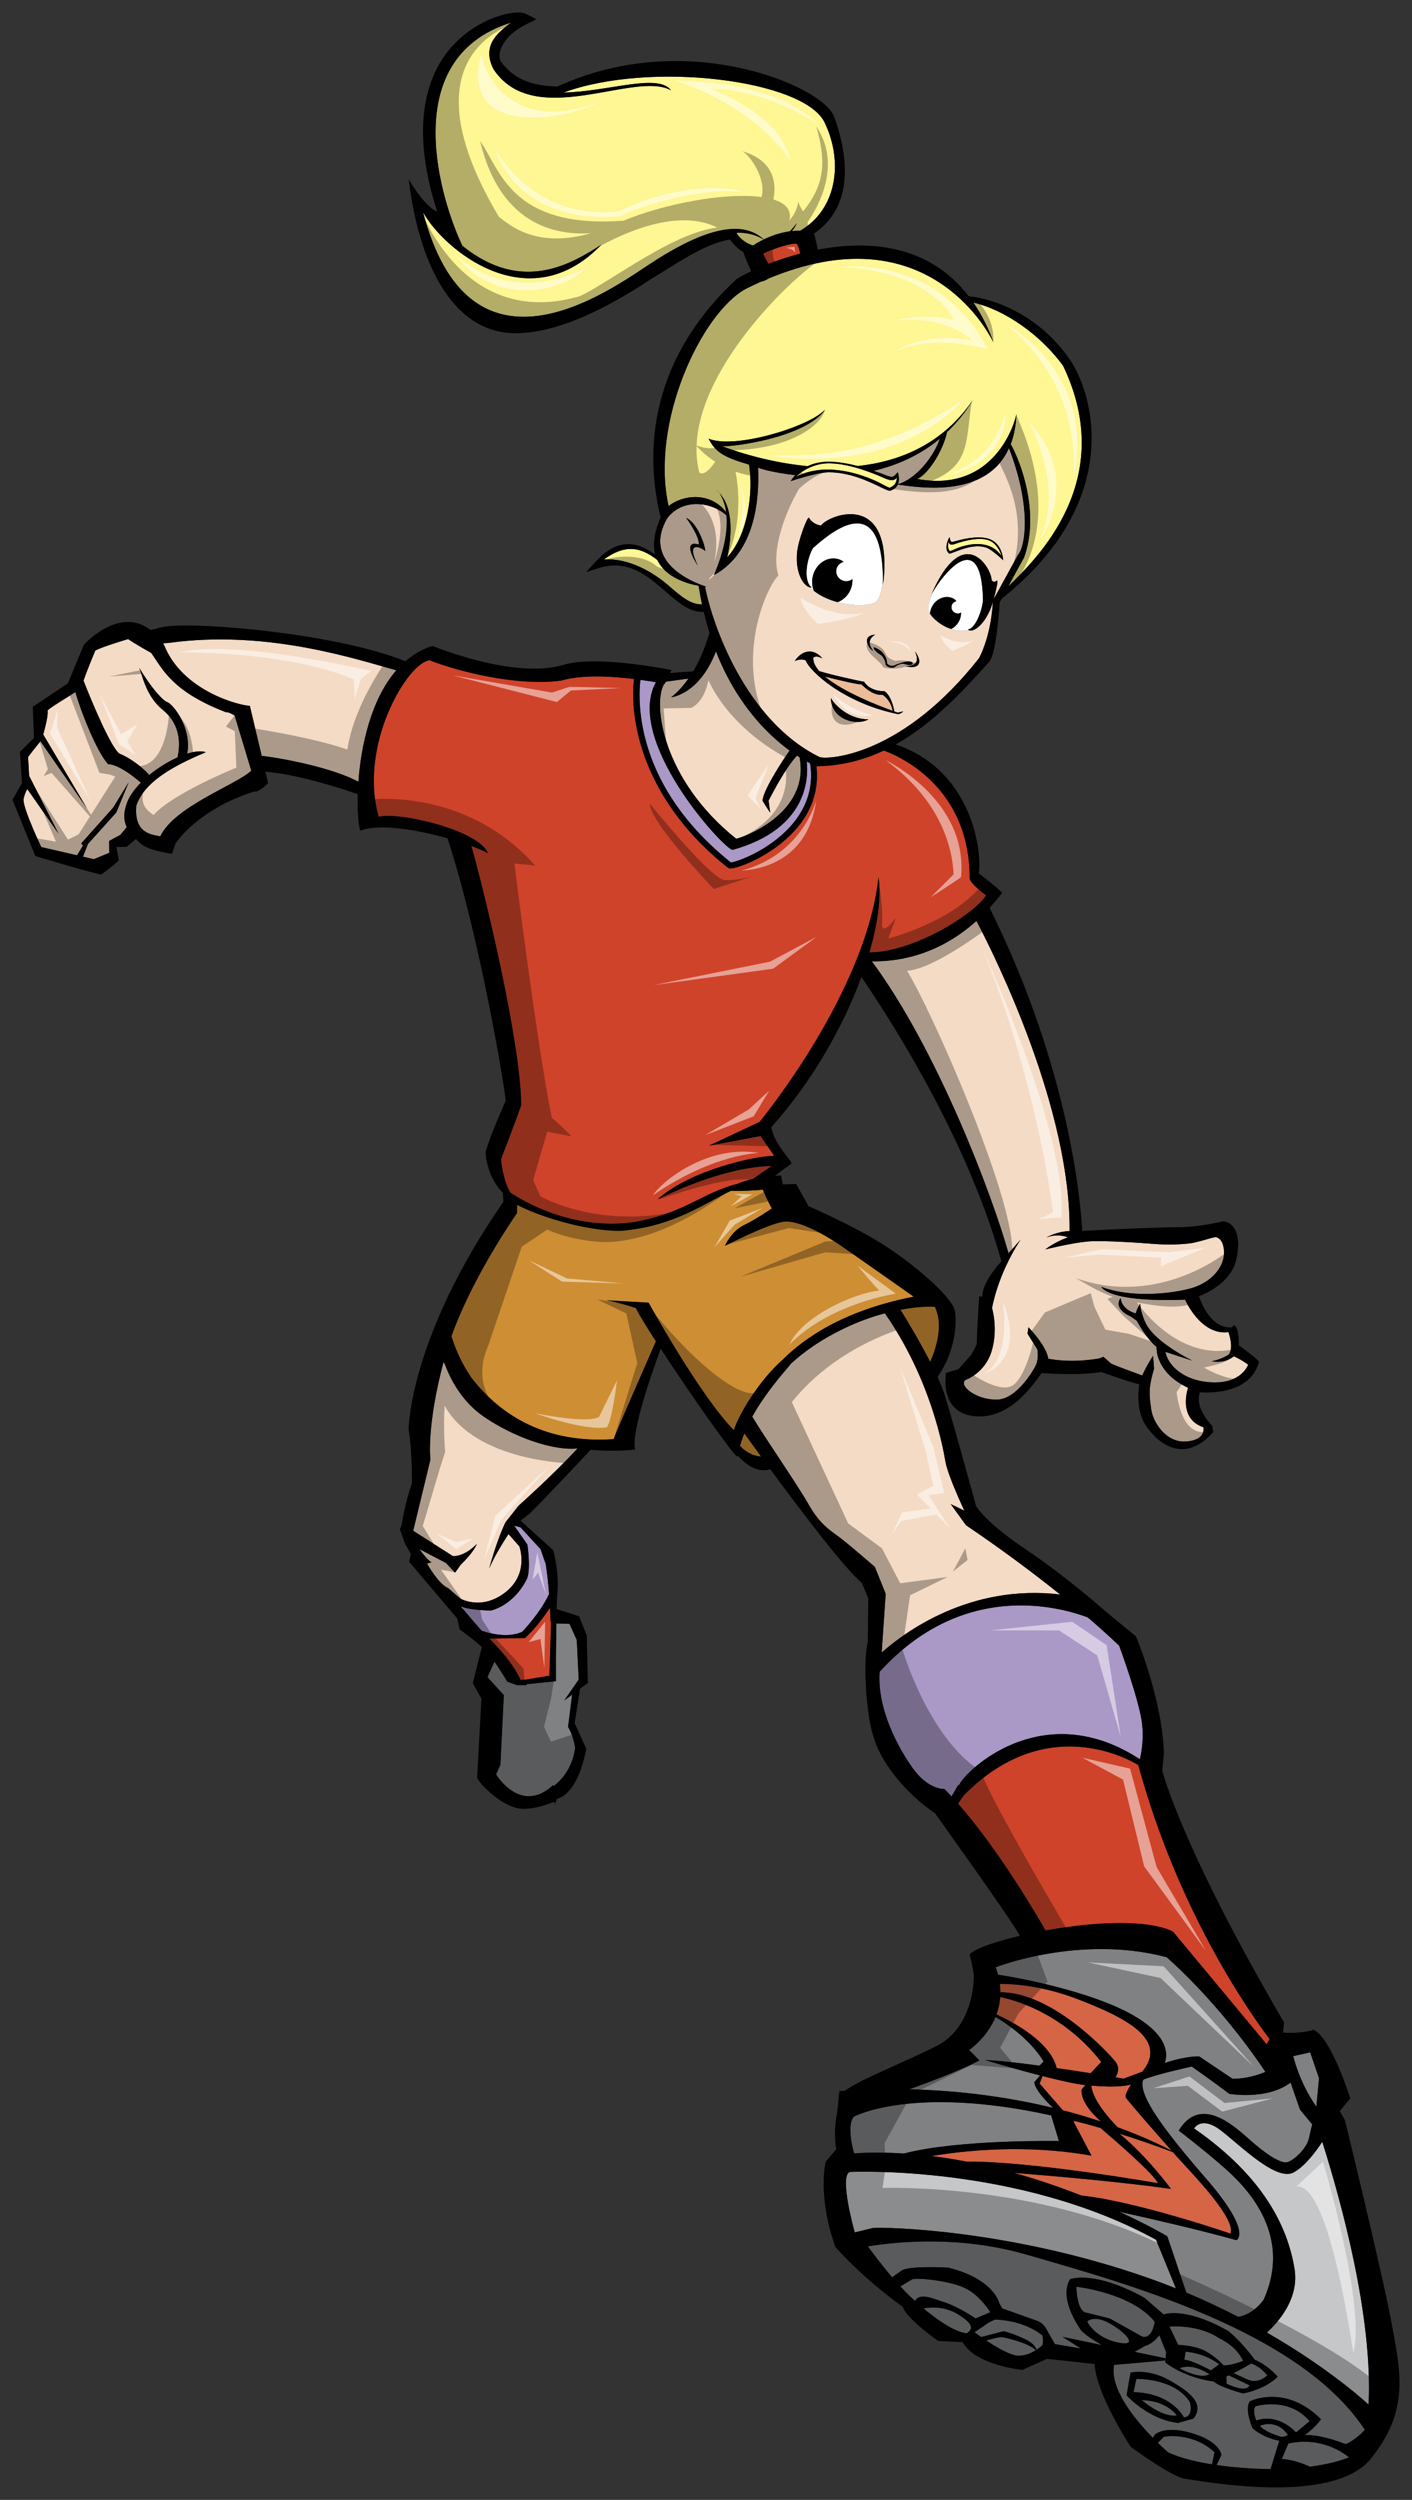 <?xml version="1.0" encoding="utf-8"?>
<!-- Generator: Adobe Illustrator 17.0.0, SVG Export Plug-In . SVG Version: 6.00 Build 0)  -->
<!DOCTYPE svg PUBLIC "-//W3C//DTD SVG 1.1//EN" "http://www.w3.org/Graphics/SVG/1.1/DTD/svg11.dtd">
<svg version="1.1" id="Layer_1" xmlns="http://www.w3.org/2000/svg" xmlns:xlink="http://www.w3.org/1999/xlink" x="0px" y="0px"
	 width="113px" height="200px" viewBox="0 0 113 200" style="enable-background:new 0 0 113 200;" xml:space="preserve">
<rect x="0" y="0" width="113" height="200" fill="#333333" stroke="none"/>
<path id="color9" style="fill:#FFF694;" d="M80.688,46.921c0.359-0.671,0.814-1.51,1.26-2.306c1.277-3.476-0.217-7.59-1.06-9.079
	c0.252-0.674,0.418-1.464,0.458-2.41c-0.339,1.55-2.259,6.239-7.93,5.196c0.996-0.496,2.103-2.437,2.372-3.753
	c0.761-0.724,1.471-1.569,2.087-2.594c-2.414,3.561-5.865,4.948-9.23,5.311c-0.889-0.228-1.688-0.351-2.37-0.345
	c-0.677,0.006-1.212,0.153-1.639,0.355c-3.64-0.349-6.528-1.482-6.85-1.598c0.73,0.07,6.553-0.635,8.257-2.912
	c-1.443,1.431-7.333,3.171-9.336,2.308c0.568,1.112,1.242,1.484,3.24,2.079c0.351,2.202-0.082,5.604-1.744,7.403
	c0.324-1.465,0.567-3.877-0.65-5.15c-0.095-0.127-0.181-0.212-0.239-0.25c0.093,0.073,0.16,0.167,0.239,0.25
	c0.208,0.278,0.458,0.784,0.563,1.558c-1.29-1.687-3.515-1.388-4.609-0.493c-1.494-6.688,2.622-15.436,6.178-17.382
	c0.419-0.21,0.83-0.404,1.234-0.583c0.093-0.014,0.32-0.067,0.558-0.233c12.371-5.167,17.388,3.819,18.032,5.084
	c-0.455-1.229-0.999-2.276-1.609-3.168c2.563,0.592,5.396,2.612,7.176,5.049C89.496,38.481,82.907,44.746,80.688,46.921z
	 M61.125,19.157c0.587-0.284,1.322-0.545,2.092-0.653c0.179-0.188,0.358-0.392,0.54-0.637c-0.06,0.172-0.203,0.392-0.377,0.622
	c0.218-0.024,0.434-0.032,0.652-0.025c2.951-1.703,3.482-5.542,1.953-8.678c-1.647-3.386-13.901-4.939-20.889-2.381
	c3.629-0.072,7.564-1.581,8.606-0.176c-2.879-1.632-10.936,3.252-14.21-1.698c-1.011-1.967,0.487-3.008,1.403-3.722
	c-9.263,2.902-5.546,14.406-3.894,17.852c4.879,3.966,8.953,1.29,11.13-0.087c-5.867,6.1-12.674,0.327-14.274-2.597
	c3.664,14.015,14.25,6.741,17.912,4.303C55.417,18.851,59.058,17.248,61.125,19.157z M60.271,19.642
	c0.216-0.146,0.5-0.314,0.846-0.482c-0.693-0.416-1.425-0.568-2.177-0.538C59.047,18.886,59.537,19.426,60.271,19.642z
	 M70.922,38.314c-1.883-0.84-3.443-1.259-4.646-1.248c-1.196,0.011-2.244,0.701-2.575,1.086c2.627-1.378,5.906,0.051,6.846,0.557
	c0.278,0.15,0.542,0.291,0.651,0.315c0.439-0.182,0.536-0.429,0.584-0.801C71.564,38.432,71.396,38.485,70.922,38.314z
	 M52.609,44.803c-1.567-1.231-2.793-1.117-4.291-0.036c1.994-0.151,3.977,1.029,5.196,2.092c0.959,0.835,1.78,1.53,2.669,1.493
	c-0.101-0.482-0.195-0.976-0.274-1.492C54.967,46.691,53.27,46.196,52.609,44.803z M79.065,43.203
	c-0.625-0.188-1.541-0.073-2.727,0.342c-0.289,0.071-0.365,0.002-0.429-0.201c-0.064,0.314-0.074,0.532,0.111,0.748
	c0.063-0.004,0.235-0.082,0.416-0.165c0.614-0.278,2.673-0.972,3.711,0.554C80.067,44.114,79.688,43.39,79.065,43.203z"/>
<path id="color8" style="fill:#EBBC97;" d="M71.432,56.87c-1.042-0.375-3.921-1.483-5.417-2.739
	c0.792,0.192,2.496,0.625,2.927,0.622c0.394,0.394,1.063,0.917,1.681,0.825C70.855,55.721,71.35,56.192,71.432,56.87z"/>
<path id="color7" style="fill:#F4DBC5;" d="M70.629,45.426c-0.045-0.601-0.141-1.18-0.236-1.625
	C70.521,44.316,70.59,44.879,70.629,45.426z M53.4,41.457c1.263-1.65,3.586-1.291,4.742-0.216c0.093,1.085-0.1,2.637-1.007,4.771
	c1.254-0.67,3.774-2.651,3.533-8.604c0.132,0.088,1.297,0.419,2.981,0.604c-0.175,0.188-0.3,0.363-0.374,0.483
	c0,0,2.078-0.7,3.013-0.709c1.683-0.016,3.218,0.721,4.135,1.161c0.431,0.207,0.643,0.306,0.784,0.313l0.027,0.001l0.026-0.009
	c0.324-0.101,0.492-0.283,0.585-0.483c1.869,0.259,7.125,1.077,8.902-2.923c1.867,4.839,1.278,7.966,0.718,8.551l-1.941,3.535
	c0.212-0.746,0.37-1.549,0.272-1.487c-0.309,0.214-0.356,0.044-0.439-0.03c-0.003-0.981-2.26-4.704-4.804,1.111
	c0.078-0.138,0.168-0.285,0.264-0.435c-0.317,0.576-0.557,1.185-0.542,1.697c0.003,0.018,0.014,0.037,0.019,0.055
	c0.023,0.077,0.072,0.163,0.129,0.251c0.206,0.323,0.61,0.696,1.116,0.977c0.181,0.101,0.376,0.184,0.575,0.252
	c0.011,0.004,0.021,0.01,0.031,0.014c0.45,0.152,0.928,0.194,1.378,0.068c0.258,0.18,1.058-0.182,1.671-1.52
	c0.085-0.179,0.176-0.438,0.262-0.719c-0.025,0.519-0.181,2.658-1.092,4.473c-6.046,7.703-11.858,8.152-12.761,7.938
	c-5.942-2.918-8.609-10.65-9.181-13.641c0.081,0.008,0.14,0.013,0.14,0.013s-0.275-0.081-0.667-0.241l-0.001-0.004
	c-0.007-0.002-0.015-0.004-0.022-0.006C54.485,46.126,51.626,44.519,53.4,41.457z M75.934,44.27l0.011,0.011l0.016,0.003
	c0.075,0.016,0.21-0.035,0.483-0.142c0.587-0.227,1.566-0.608,2.441-0.347c0.486,0.145,1.402,1.032,1.402,1.032
	c-0.036-0.393-0.2-1.431-1.19-1.728c-0.646-0.193-1.57-0.116-2.749,0.229c-0.26,0.05-0.266,0.041-0.363-0.357
	C75.984,42.971,75.47,43.849,75.934,44.27z M69.509,57.548c-1.54,0.017-2.71-1.122-3.021-1.712
	C66.527,57.603,68.574,58.093,69.509,57.548z M72.42,53.294c1.378,0.328,1.338-0.495,0.797-1.182
	C73.755,53.262,72.819,53.303,72.42,53.294z M70.979,53.069c0,0,0.059-0.359-0.302-0.795c-0.174-0.216-0.423-0.375-0.741-0.496
	c-0.097,0.213,0.503,0.604,0.563,0.629c0.135,0.067,0.394,0.489,0.37,0.758c0.164,0.199,0.313,0.27,0.669,0.242
	c0.453-0.351,0.767-0.305,0.767-0.305l0.299,0.076c0.542,0.093,0.537-0.204,0.205-0.251c-0.33-0.049-0.996,0.207-1.296,0.332
	C71.164,53.336,70.979,53.069,70.979,53.069z M70.064,50.775c-1.161,0.055-0.578,1.116-0.173,1.303
	C69.183,51.223,69.981,50.794,70.064,50.775z M64.82,46.991c0.098,0.098,0.202,0.19,0.312,0.277c0.54,0.428,1.218,0.722,1.9,0.905
	c0.195,0.053,0.391,0.098,0.583,0.133c1.077,0.194,2.069,0.121,2.462-0.126c0.02-0.012,0.047-0.022,0.063-0.036
	c0.478-0.583,0.56-1.626,0.494-2.625c0.028,0.429,0.042,0.848,0.045,1.217c0.879-7.513-4.273-5.609-4.976-4.696
	c-0.157,0.002-0.712-0.159-0.953-0.61c-0.119-0.205-0.89,1.864-0.961,2.771C63.627,45.92,64.359,46.912,64.82,46.991z
	 M63.601,52.888c0.431-0.193,0.73-0.12,0.877-0.054c0.271,0.797,2.941,3.386,7.377,4.297c0.272-0.018,0.432-0.224,0.432-0.224
	c-0.275,0.079-0.458,0.102-0.458,0.102s-0.1-0.034-0.26-0.091c-0.053-0.315-0.247-1.243-0.78-1.617
	c-0.334,0.009-1.201-0.075-1.633-0.753c-0.345-0.057-2.552-0.531-3.591-0.856c-0.314-0.357-0.503-0.719-0.473-1.075
	c0.188-0.173,0.457-0.072,0.723,0.059C65.095,51.803,64.149,52.036,63.601,52.888z M54.912,41.436
	c0.426,0.558,1.114,1.712,0.999,2.127c-1.029-0.31-0.731,0.685-0.065,1.688c-1.046-2.141,0.34-1.415,0.592-1.162
	c-0.013-0.21-0.078-0.467-0.173-0.739C55.974,42.535,55.499,41.688,54.912,41.436z M63.991,60.594
	c-0.066-0.042-0.142-0.095-0.211-0.14c-0.993,1.042-2.272,3.606-2.272,3.606l0.129,0.959c0,0-0.365-0.537-0.608-0.954
	c-0.007-0.738,1.547-3.159,2.163-4.019c-1.831-1.335-4.27-3.78-5.897-7.933c-1.345,3.488-3.593,3.67-3.593,3.67
	s0.639-0.411,1.397-1.497l-1.813,0.25c-0.024,0.055-0.055,0.104-0.078,0.159c-0.001,0.002,0,0.004-0.001,0.006
	c-0.016-0.002-0.027-0.005-0.042-0.008c-0.968,1.554-0.174,7.679,5.748,12.407C59.354,67.051,64.846,65.114,63.991,60.594z
	 M98.747,108.509c-0.79,0.631-1.774,0.394-1.774,0.394c0.708-0.117,1.34-0.512,1.34-0.512c0.474-0.512,0-1.813,0-1.813
	c-2.247,0.276-3.469-2.6-3.469-2.6c-6.229,0.237-6.702-1.024-6.702-1.024c2.129,0.827,5.165,0.63,7.019,0.158
	c1.853-0.473,2.838-1.813,2.797-2.956c-0.039-1.143-0.668-1.182-0.668-1.182c-0.355,0.039-1.224,0.354-1.894,0.472
	c-0.669,0.118-1.933,0.158-2.957,0.079c-1.024-0.079-4.179-0.315-5.44-0.197c-1.26,0.118-3.35,0.631-3.35,0.631
	c0.624-0.468,1.326-0.786,1.815-0.972c-0.329-0.122-0.977-0.272-1.737,0.026c0,0,0.816-0.487,1.835-0.518
	c-0.002-0.005-0.004-0.009-0.006-0.014h0.041c0.089-9.639-5.763-21.591-7.453-24.807c-3.176,2.854-6.457,3.263-8.374,3.232
	c5.272,7.116,9.667,18.799,10.938,23.358c0.472-0.535,0.97-1.096,0.97-1.096c-1.872,2.866-2.287,5.478-2.287,5.478
	s0.512,1.694-0.04,3.467c-0.55,1.773-2.088,2.286-2.088,2.286c-0.553,0.434,0.788,1.577,2.483,1.577
	c1.695,0,3.074-2.602,3.074-2.602c0.356-0.591,0.199-1.419,0.199-1.419l-0.79-1.261l0.079-0.512
	c1.577,1.694,1.577,2.521,1.577,2.521c2.129,0.394,4.139-0.039,4.139-0.039l0.275-0.119l0.633,0.552
	c0.511,0.237,2.482,0.947,2.482,0.947c0.315-0.749,0.867-1.577,0.867-1.577l0.079,1.024c-0.513,1.694-0.355,2.246-0.237,3.231
	c0.119,0.985,1.144,2.718,2.801,2.6c1.654-0.116,1.379-1.141,1.379-1.141c-2.088-0.71-1.223-3.153-1.223-3.153
	c-2.681-1.261-2.523-3.271-2.523-3.271c-0.827-0.67-1.576-2.089-1.576-2.089l-0.435-0.316c-1.575-0.709-0.865-1.497-0.865-1.497
	c0.118,0.984,1.221,1.222,1.221,1.222c0.079-0.395,0.354-0.789,0.354-0.789c0,0.75,0.474,1.655,0.474,1.655
	c0.827,1.537,3.706,2.916,3.706,2.916c-0.749-0.236-2.169-0.709-2.169-0.709c0.157,0.945,1.302,2.325,3.706,2.443
	c2.404,0.118,2.917-1.418,2.917-1.418C99.299,108.746,98.747,108.509,98.747,108.509z M76.08,120.33l1.094,0.528
	c0,0-1.313-2.785-1.509-3.911c-0.192-1.104-1.15-6.559-4.85-11.879c-0.983,0.264-2.101,0.649-3.306,1.231
	c-1.75,0.843-3.137,1.806-4.264,2.848c-0.013,0.031-0.021,0.053-0.021,0.053c-0.761,0.883-2.057,2.398-3.022,4.136
	c1.024,1.724,3.556,5.348,4.492,7c0.984,1.736,1.833,2.141,2.62,2.754c0.788,0.614,2.698,2.267,2.698,2.267l0.868,2.155
	l-0.322,4.696c1.853-1.637,7.081-5.505,14.283-4.64c-1.939-1.557-4.456-3.462-7.538-5.547L76.08,120.33z M71.846,37.785
	c0,0,0.194,0.511,0.017,0.947c1.318-0.358,2.8-2.028,3.354-3.64c-1.631,1.357-3.479,2.144-5.303,2.575
	c0.358,0.122,0.721,0.248,1.104,0.401C71.452,38.207,71.466,38.199,71.846,37.785z M13.5,51.436
	c-0.153,0.004-0.311,0.022-0.469,0.042c0.034,0.048,0.069,0.083,0.102,0.134c1.485,3.717,6.115,4.854,6.86,4.854l0.949,4.009
	c1.692,0.181,5.779,0.984,7.738,2.076c0.21-2.863,1.001-6.582,3.039-8.927C28.764,52.831,21.454,50.325,13.5,51.436z M10.107,64.401
	c0.171-0.598,0.603-1.212,1.166-1.784c-0.637-0.547-1.814-1.459-2.621-1.481c-0.904-0.967-2.22-4.307-2.616-5.767
	c-0.718,0.466-2.048,1.254-2.232,1.475c0.077,0.326-0.182,1.339-0.344,1.919l3.501,5.911l-3.722-5.371
	c-0.182,0.222-0.588,0.723-0.993,1.262c0.011,0.118,0.051,0.884,0.084,1.504l2.359,4.638l-2.503-3.579
	c-0.11,0.179-0.24,0.455-0.31,0.849c0.006,0.811,1.424,3.791,1.424,3.791l2.862,0.661l0.484-0.783l-0.148-0.165l2.553-2.861
	l1.245-2.03L9.31,64.997l-2.271,2.524l-0.399,1.017l0.873,0.202l1.237-0.517l-0.016-0.945l0.901-0.487l0.507-0.607
	C9.819,65.422,9.955,64.896,10.107,64.401z M18.077,56.978c-4.271-1.643-5.037-3.398-5.968-4.734c0,0-1.353-0.756-1.858-1.117
	c0,0-1.976,0.583-2.621,0.912c0,0-0.555,1.299-0.949,2.415c0.636,1.638,2.261,5.52,2.91,5.855c0.778,0.305,1.844,1.089,2.351,1.697
	c0.7-0.575,1.502-1.069,2.262-1.409c0.192-0.84,0.358-2.524-1.142-3.776c-1.383-1.092-1.672-2.824-1.929-3.408
	c1.035,1.731,1.929,2.664,2.276,2.768c0.48,0.219,1.943,2.044,1.573,4.114c0.6-0.186,1.128-0.242,1.491-0.115
	c-2.782,1.162-4.933,2.424-5.564,4.266c-0.203,2.248,1.229,2.322,1.918,2.464c1.135-2.4,6.112-4.133,7.281-5.252l-1.331-4.407
	C18.779,57.252,18.347,56.954,18.077,56.978z M38.714,113.334c-1.624-1.118-2.577-2.747-3.106-4.171
	c-0.039-0.069-0.074-0.142-0.111-0.212c-1.392,5.239-1.054,7.826-1.054,7.826l-1.378,5.692l3.167,2.019c0,0,0.828,0.139,1.93-0.964
	c0,0-0.229,0.643-1.286,1.653l-0.46,0.643l-0.735-0.781l-2.111-1.101c0,0,0.597,0.872,0.964,1.056l-0.367,0.092
	c0,0,0.918,1.652,1.698,1.975l0.965,0.826c0,0,1.699,1.01,3.627-0.506c1.928-1.516,1.102-3.671,1.102-3.671l-0.866-0.98
	c-0.473,0.724-1.192,1.889-1.545,2.769c0,0,0.574-2.202,1.309-3.716l1.056-1.332c0,0,2.765-2.463,4.711-4.572
	C44.32,116.095,41.111,114.988,38.714,113.334z"/>
<path id="color6" style="fill:#CE8E34;" d="M59.567,114.673c0.21,0.294,0.691,0.965,1.341,1.856
	c-0.75-0.054-1.313-0.446-1.687-0.856C59.314,115.336,59.432,115.004,59.567,114.673z M67.127,99.546
	c-0.855-0.575-3.166-2.002-4.463-1.798c-1.297,0.204-4.646,1.926-4.646,1.926s0.49-1.161,1.529-1.66
	c1.04-0.502,2.224-1.338,2.224-1.338s-0.3-0.479-0.72-1.498c-0.771,0.09-1.986,0.113-2.559,0.092c-2.17,1.06-4.504,2.717-8.218,3.14
	c-1.768,0.31-6.12-0.596-8.898-2.016v0.652c-0.94,1.372-3.729,5.617-5.25,9.856c0.274,0.893,0.754,2.08,1.563,3.277
	c1.984,2.595,5.5,5.378,11.421,4.96c0.176-0.528,2.936-6.813,3.382-7.827c-0.77-1.195-1.368-2.174-1.603-2.656
	c-1.259-0.435-2.371-0.629-2.371-0.629l3.387,0.194c0,0,4.112,7.448,6.822,10.205c0.429-1.331,2.041-3.988,3.885-5.619
	c1.65-1.646,4.754-3.937,10.512-5.065C73.123,103.74,67.98,100.12,67.127,99.546z M74.817,104.545c0,0-1.061-0.08-2.758,0.238
	c0.466,0.745,1.504,2.457,2.383,4.176C74.906,107.912,75.527,106.017,74.817,104.545z"/>
<path id="color5" style="fill:#C6C7C9;" d="M109.526,192.381c0,0-2.929-2.771-8.139-5.767c0.905-0.821,2.605-2.717,2.21-5.11
	c-0.536-3.231-2.363-7.283-8.037-11.221c0,0,0.567-1.026,2.107,0.132c1.538,1.161,4.481,4.171,5.884,3.375
	c0.927-0.52,1.786-1.699,2.268-2.442C107.334,176.138,109.876,185.355,109.526,192.381z M68.017,173.764
	c-0.903,0.275,0.387,4.839,0.387,4.839l1.45-0.352c1.005-0.092,11.015,0.12,22.038,3.997c0.761,0.267,1.497,0.546,2.217,0.834
	l-1.595-3.895C81.423,173.114,68.017,173.764,68.017,173.764z"/>
<path id="color4" style="fill:#D56545;" d="M93.772,172.076c-1.326-1.493-3.535-4.02-3.674-4.262
	c-0.102-0.18,0.206-0.713,0.414-1.039c-0.752,0.186-1.793,0.202-3.175,0.082c0.104,1.132,1.363,2.572,2.103,3.331
	C91.663,170.999,93.14,171.739,93.772,172.076z M84.562,165.455c0.965,0.137,1.904,0.28,2.721,0.412l0.847-0.905
	c-3.077-3.954-7.034-4.98-8.083-5.194c-0.038,0.508-0.144,0.975-0.301,1.396C83.55,162.932,84.391,164.662,84.562,165.455z
	 M86.864,166.816c-0.798-0.086-2.104-0.38-3.433-0.721l-0.232,0.597l1.862,2.14c1.111,0.288,2.121,0.59,3.039,0.895
	c-1.763-1.557-1.543-2.556-1.543-2.556L86.864,166.816z M88.067,170.244c-0.732-0.212-1.446-0.404-2.134-0.579
	c0.015,0.046,0.019,0.089,0.013,0.134l1.403,2.665c-5.225-0.944-10.175-0.41-12.808,0.028c0.948,0.118,1.883,0.268,2.796,0.442
	c5.285-0.036,15.32,1.73,15.32,1.73C92.426,173.996,89.211,171.217,88.067,170.244z M93.86,172.176
	c-1.494-0.561-2.915-1.047-4.266-1.471c2.274,1.885,4.118,4.419,4.118,4.419c-3.755-0.543-9.116-1.012-12.569-1.289
	c1.962,0.549,3.783,1.185,5.384,1.813c4.502,0.487,11.947,3.05,11.947,3.05c0.451-1.231-3.071-4.798-4.274-6.143
	C94.098,172.441,93.982,172.311,93.86,172.176z M86.148,159.904c-2.778-1.061-5.123-1.191-6.134-1.186
	c0.028,0.232,0.046,0.457,0.044,0.675c4.165-0.03,8.643,4.848,9.204,5.544c0.379,0.465,0.191,0.959,0.006,1.253
	c0.41,0.067,0.651,0.111,0.651,0.111l1.496-0.561C93.589,163.091,89.86,161.328,86.148,159.904z"/>
<path id="color3" style="fill:#CF432A;" d="M61.501,21.112c-0.163-0.277-0.327-0.583-0.423-0.827
	c0.605-0.298,1.956-0.792,2.608-0.792c0.027,0,0.049,0.001,0.066,0.002c0.166,0.229,0.222,0.487,0.284,0.797
	C63.1,20.539,62.239,20.827,61.501,21.112z M78.921,71.634c0,0-1.334-0.968-1.32-1.376c0.013-6.6-4.611-9.378-6.865-10.213
	c-1.61,0.757-3.396,1.235-5.394,1.259c0.211,1.882-0.36,3.605-1.72,5.123c-1.821,2.033-4.542,3.059-5.19,3.059
	c-0.012,0-0.021-0.001-0.032-0.001l-0.134-0.052c-7.482-5.931-7.836-12.831-7.521-15.109c-1.954-0.24-4.188-0.348-5.824,0.127
	c-3.582,0.482-8.348-0.765-10.545-1.625c-1.758,0.191-5.712,6.792-4.064,12.532c1.427-0.447,7.935,0.998,8.741,2.895
	c-0.327-0.173-0.788-0.37-1.33-0.571c1.019,3.578,3.943,15.597,3.99,20.743c-0.417,1.206-1.615,4.307-1.615,4.307
	s0.081,1.527,0.754,2.691c1.914,1.249,5.596,2.959,9.89,2.354c4.04-0.708,5.571-2.401,8.249-3.055
	c0.386-0.17,0.823-0.297,1.258-0.393l1.504-1.039c-1.537,0.003-4.724,0.503-9.131,2.671c2.668-2.378,7.866-3.485,9.338-3.488
	l-1.088-1.587l-4.127,0.775l4.049-1.904c0,0,8.504-10.27,9.517-19.578c0.223,1.56-0.049,3.669-0.73,6.022
	C73.145,76.182,77.977,73.122,78.921,71.634z M44.013,128.632c-0.435,0.654-1.153,1.64-1.993,2.421l-2.847,0.046
	c0,0,1.883,1.836,2.479,3.305l0.446-0.029l1.863-0.309l0.044-1.102l0.097-3.277c-0.014,0.033-0.024,0.067-0.039,0.101
	C44.051,129.462,44.036,129.078,44.013,128.632z M91.097,141.218c0,0-7.077-4.644-14.001,2.456l-0.422,0.627
	c3.213,3.655,6.236,8.81,6.996,10.142c7.969-1.395,10.215,0.108,10.215,0.108l7.482,9.003l0.232-0.424
	C99.857,160.814,94.257,152.792,91.097,141.218z"/>
<path id="color2" style="fill:#808183;" d="M90.829,161.314c2.696,1.6,2.631,3.051,2.387,3.734c1.802-0.598,2.757-0.526,2.757-0.526
	l2.663,1.787c1.423,0.017,2.631-0.551,2.631-0.551c-3.83-5.715-7.906-9.173-7.906-9.173c-6.929-1.841-13.673,0.802-13.673,0.802
	c0.076,0.206,0.129,0.401,0.182,0.598C82.528,158.386,87.855,159.547,90.829,161.314z M94.81,160.357
	c-0.001,0.023-0.014,0.051-0.015,0.072c-0.005-0.003-0.016-0.021-0.023-0.033C94.784,160.384,94.796,160.37,94.81,160.357z
	 M83.419,186.843c0.045,0.213,0.054,0.417,0.047,0.599l-0.053,0.193c0,0-0.18,0.174-0.468,0.359
	c-0.029-0.157-0.196-0.547-1.102-0.94c-1.172-0.513-1.539-0.543-1.539-0.543l-1.781,0.463c-0.321-0.223-0.532-0.386-0.532-0.386
	l1.182-0.804l0.461-0.212C81.752,185.648,83.019,186.515,83.419,186.843z M80.283,186.996c0.384,0.071,2.052,0.465,2.615,1.028
	c-0.341,0.216-0.824,0.439-1.371,0.444c-0.631,0.005-1.78-0.677-2.595-1.216C79.173,187.172,79.951,186.938,80.283,186.996z
	 M91.648,187.68c0.463-0.129,0.839-0.478,1.132-0.855l0.547,1.377l-0.043,0.474l-2.483-0.517L91.648,187.68z M100.536,193.649
	c0,0-0.343-0.808-0.061-1.139c0,0,2.661-0.808,4.326,1.195l-1.077,0.902C103.725,194.608,102.356,193.029,100.536,193.649z
	 M97.202,196.186l-0.208,0.973c-2.539-0.405-3.528-0.975-3.528-0.975s-0.332-0.282-0.81-0.747l0.492-0.487
	C93.148,194.949,95.373,194.515,97.202,196.186z M100.832,194.073c0,0,1.296-0.618,2.239,0.73c0,0-0.287,0.223-0.634,0.125
	C102.085,194.829,101.13,194.492,100.832,194.073z M75.644,184.213c-1.044-0.357-2.09-0.8-2.407-0.118
	c-0.094-0.088-0.151-0.141-0.151-0.141c-0.345-0.31-0.692-0.663-1.031-1.026c0.355-0.22,0.796-0.489,0.948-0.573
	c0.267-0.153,3.055,0.092,4.304,0.741c1.014,0.523,1.719,1.527,1.948,1.891l-1.183,0.498
	C78.071,185.484,76.81,184.609,75.644,184.213z M99.482,188.892c0,0-0.942,0.355-1.563,0.355c0,0-0.416-0.529-1.318-1.076
	c-0.898-0.551-2.32-0.57-2.32-0.57l-0.685-1.465c0,0,2.26-0.221,3.969,0.928C97.565,187.064,98.973,187.678,99.482,188.892z
	 M77.358,186.68c-1.083-0.146-2.549-1.24-3.456-1.999c0.591-0.11,1.73-0.188,2.823,0.506
	C77.88,185.921,77.917,186.325,77.358,186.68z M95.229,192.183c0,0,0.313,1.177-0.487,1.218c0,0-0.929-1.942-4.027-2.016
	l0.223-1.063C90.938,190.321,94.005,190.23,95.229,192.183z M107.959,196.598c-0.38,0.159-1.412,0.524-3.121,0.751
	c-1.346-0.625-2.263-0.616-2.263-0.616l0.531-1.243C105.68,194.929,107.469,196.195,107.959,196.598z M94.401,189.476
	c0,0,0.89-0.505,2.386,0.471c0,0-0.243,0.198-0.89,0.096C95.252,189.936,94.401,189.476,94.401,189.476z M96.908,189.643
	c0,0-1.533-0.835-2.129-0.853l0.105-0.643c0,0,1.445,0.06,2.688,1.006L96.908,189.643z M99.863,190.385l-1.144-0.528
	c0.608-0.296,1.097-0.583,1.402-0.768c0.28,0.083,0.764,0.318,1.302,0.942C101.424,190.03,100.775,190.75,99.863,190.385z
	 M92.409,185.75c0,0-0.169,1.418-1.008,1.186l-2.584-1.447l-1.953-0.483c0,0-0.657-0.069-0.725-2.061
	C86.14,182.944,90.568,183.436,92.409,185.75z M94.184,193.245c-1.183,0.2-2.814-1.228-2.814-1.228
	C93.387,192.052,94.184,193.245,94.184,193.245z M82.225,180.396c-5.206-1.515-10.119-1.107-12.771-0.68
	c0.399,0.547,1.117,1.514,1.948,2.48c0.333-0.267,0.828-0.587,0.828-0.587c0.853-0.361,3.659-0.186,3.659-0.186
	c3.691,0.907,4.092,2.862,4.092,2.862l0.229,0.399l2.872,1.021c0.471,0.204,0.679,0.675,0.679,0.675l0.655,1.157l2.084,0.353
	l-1.472-0.933l3.152,0.655c-0.568-0.318-1.158-0.701-1.615-1.113c0,0-1.488-1.963-1.17-3.534c0.006-0.047,0.023-0.092,0.036-0.139
	c0.015-0.056,0.027-0.116,0.049-0.172c0.039-0.102,0.086-0.204,0.147-0.304c0,0,1.85-0.783,5.958,1.478l1.532,1.332
	c0.388-0.114,2.08-0.44,5.187,1.336c0,0,1.021,0.798,2.116,2.298c0.372,0.152,1.082,0.523,1.835,1.349c0,0-0.867,0.965-2.772,1.338
	c0,0-1.791-0.461-2.364-0.955c0,0-2.123-0.212-3.866-1.52l0.015-0.163l-4.114,0.357c-0.359,1.922,1.71,4.412,3.106,5.837
	l0.191-0.282c0,0,0.81-0.753,3.024-0.064c2.213,0.688,2.268,1.718,2.268,1.718l-0.383,0.802c0.871,0.128,1.899,0.234,3.12,0.294
	c0.424,0.021,0.816,0.026,1.202,0.028l0.697-2.267c-0.626-0.119-1.405-0.39-2.134-0.985c0,0-0.675-1.496-0.227-2.163
	c0,0,2.839-1.433,5.694,1.426c0,0-0.367,0.606-1.301,1.275c0.596-0.032,1.631,0.088,3.287,0.723c0.81-0.345,1.531-1.141,1.531-1.141
	C104,186.423,89.941,182.645,82.225,180.396z M95.503,193.498l-1.22,0.341c0,0-2.043-0.077-4.127-2.197l0.318-1.824
	c0,0,1.404-0.328,3.032,0.572C95.138,191.295,96.475,192.301,95.503,193.498z M103.283,166.616l0.755,2.163l0.976,1.184
	c-0.073,0.283-0.174,0.688-0.263,1.117c-0.162,0.8-1.311,1.89-1.826,1.918c-0.515,0.026-1.578-0.607-3.021-1.907
	c-1.445-1.3-3.926-3.338-5.572-0.639c0,0,2.043,1.579,3.266,2.65c1.227,1.069,6.146,5.08,3.524,10.891c0,0-0.789,1.169-2.027,1.367
	c-1.279-0.663-2.669-1.32-4.156-1.942l-1.521-4.507c0,0-1.444-0.859-3.841-1.963c2.372,0.523,6.262,1.41,9.372,2.273
	c0,0,1.346-0.585-2.459-4.962c-3.539-4.068-5.454-6.765-4.996-7.879c1.102-0.449,3.88-1.047,3.88-1.047s1.762,1.238,3.002,2.181
	C98.375,167.514,101.385,168.045,103.283,166.616z M105.346,168.542c-0.609-0.866-1.368-2.213-1.852-4.043l1.358-0.301l0.707,2.071
	L105.346,168.542z M72.771,167.153c1.131-0.408,4.301-1.579,5.605-2.316l-0.822-0.83c0,0,1.406-0.933,2.114-2.636
	c0.586,0.335,2.69,1.641,3.851,3.556l-0.331,0.335c-1.676-0.229-3.293-0.41-4.354-0.449c0,0,2.2,0.663,4.402,1.232l-0.458,0.535
	c0,0-0.094,0.54,1.497,2.059C81.096,167.869,77.222,167.259,72.771,167.153z M46.312,134.375l-1.161,1.673l0.637-0.474l-0.328,2.589
	c0,0,0.396,0.573,0.573,1.674c-0.248,1.803-1.305,2.745-1.719,3.052c-0.034-0.024-0.064-0.051-0.104-0.071
	c0.002,0.017,0.004,0.034,0.006,0.051c-2.6,2.315-4.514-0.912-4.514-0.912l0.344-0.757l0.276-5.578l-1.31-1.446l0.557-1.234
	c0.547,0.768,1.028,1.602,1.028,1.602l0.781,0.275h0.762v-0.078l2.35-0.234v-1.806c0,0,0.013-1.359,0.038-2.817l1.049,0.031
	l0.582,1.299L46.312,134.375z M68.353,172.278c0,0-0.666-2.212-0.017-2.937c0,0,4.648-2.544,15.785-0.102l0.622,2.053
	c0,0-8.042-0.148-12.402,0.997C71.022,172.207,69.688,172.192,68.353,172.278z M98.33,190.036l1.668,0.8c0,0-0.147,0.675-1.84-0.133
	l-0.014-0.585C98.208,190.094,98.271,190.066,98.33,190.036z M87.005,185.721c0,0,0.571-0.546,1.814,0.164
	c1.241,0.708,2.24,1.772,0.89,1.572C88.357,187.249,87.405,186.507,87.005,185.721z"/>
<path id="color1" style="fill:#AA99C7;" d="M64.833,61.073c0.287,1.853-0.236,3.547-1.569,5.034
	c-1.718,1.919-4.228,2.834-4.769,2.896c-7.55-6.026-7.469-12.673-7.247-14.612c0.435,0.06,0.858,0.123,1.244,0.186
	c-2.517,4.586,5.254,13.179,6.122,13.42c6.08-1.688,6.088-5.829,5.945-7.069C64.658,60.983,64.746,61.028,64.833,61.073z
	 M43.259,123.938l-1.607-1.744l-0.505-0.137l1.056,1.514c0,0,0.276,1.79,0,2.661c0,0-0.826,2.022-2.893,2.617
	c0,0-1.561,0-2.433-0.32l1.653,1.928c0,0,1.882,0.733,3.26,0.092c0,0,1.431-1.469,2.15-3.02c-0.061-0.808-0.147-1.656-0.268-2.398
	L43.259,123.938z M91.358,137.629c-0.311-1.944-1.79-5.959-1.79-5.959s-0.856-0.85-2.517-2.271
	c-2.528-0.942-10.078-2.874-16.652,4.348c-0.224,2.973,1.494,6.112,2.65,7.721c1.261,1.755,2.526,1.656,2.526,1.656
	c0.193,0.191,0.386,0.396,0.577,0.603l0.488-0.852l0.122-0.088c0.031-0.051,0.06-0.096,0.094-0.154
	c0.912-1.433,6.906-6.751,14.365-1.884C91.367,140.13,91.568,138.955,91.358,137.629z"/>
<path id="fill" style="fill:#FFFFFF;" d="M70.629,45.426c0.002,0.032,0.003,0.062,0.005,0.094c0.065,0.998-0.017,2.042-0.494,2.625
	c-0.016,0.013-0.043,0.023-0.063,0.036c-0.392,0.248-1.385,0.32-2.462,0.126c-0.192-0.035-0.388-0.08-0.583-0.133
	c0.539-0.194,0.989-0.683,1.142-1.334c0.04-0.172,0.05-0.342,0.045-0.51c-0.137,0.102-0.3,0.174-0.485,0.174
	c-0.45,0-0.816-0.358-0.816-0.801c0-0.367,0.257-0.662,0.601-0.757c-0.149-0.104-0.313-0.187-0.497-0.229
	c-0.865-0.202-1.748,0.423-1.975,1.394c-0.096,0.409-0.053,0.811,0.086,1.159c-0.109-0.087-0.214-0.179-0.312-0.277
	c0.049,0.008,0.098,0.016,0.139,0.004c-0.635-0.448-0.491-2.056,0.09-3.134c3.551-3.22,4.859-2.004,5.344-0.06
	C70.488,44.247,70.584,44.826,70.629,45.426z M74.294,48.843c0.023,0.077,0.072,0.163,0.129,0.251
	c0.017-0.17,0.061-0.343,0.141-0.51c0.329-0.687,1.091-1.007,1.701-0.714c0.112,0.054,0.196,0.139,0.281,0.223
	c-0.229,0.051-0.405,0.243-0.405,0.484c0,0.28,0.231,0.507,0.516,0.507c0.095,0,0.178-0.031,0.254-0.075
	c-0.002,0.211-0.035,0.426-0.135,0.634c-0.149,0.311-0.389,0.542-0.661,0.679c0.011,0.004,0.021,0.01,0.031,0.014
	c0.45,0.152,0.928,0.194,1.378,0.068c-0.022-0.015-0.047-0.027-0.061-0.049c0.513-0.029,1.081-1.254,1.204-2.299
	c-0.091-5.429-2.628-2.872-3.85-0.966c-0.317,0.576-0.557,1.185-0.542,1.697C74.278,48.806,74.289,48.825,74.294,48.843z"/>
<path id="outline" d="M75.944,44.281l0.016,0.003c0.075,0.016,0.21-0.035,0.483-0.142c0.587-0.227,1.566-0.608,2.441-0.347
	c0.486,0.145,1.402,1.032,1.402,1.032c-0.036-0.393-0.2-1.431-1.19-1.728c-0.646-0.193-1.57-0.116-2.749,0.229
	c-0.26,0.05-0.266,0.041-0.363-0.357c0,0-0.515,0.877-0.051,1.299L75.944,44.281z M75.91,43.344c0.063,0.203,0.14,0.272,0.429,0.201
	c1.186-0.415,2.102-0.53,2.727-0.342c0.622,0.187,1.002,0.911,1.083,1.278c-1.038-1.526-3.097-0.832-3.711-0.554
	c-0.181,0.083-0.353,0.161-0.416,0.165C75.836,43.877,75.846,43.658,75.91,43.344z M69.509,57.548
	c-0.935,0.545-2.981,0.055-3.021-1.712C66.799,56.426,67.969,57.565,69.509,57.548z M73.217,52.112
	c0.541,0.687,0.581,1.51-0.797,1.182C72.819,53.303,73.755,53.262,73.217,52.112z M93.507,190.39
	c-1.628-0.9-3.032-0.572-3.032-0.572l-0.318,1.824c2.084,2.12,4.127,2.197,4.127,2.197l1.22-0.341
	C96.475,192.301,95.138,191.295,93.507,190.39z M91.369,192.018c2.018,0.034,2.814,1.228,2.814,1.228
	C93.001,193.445,91.369,192.018,91.369,192.018z M94.742,193.4c0,0-0.929-1.942-4.027-2.016l0.223-1.063
	c0,0,3.067-0.091,4.292,1.861C95.229,192.183,95.542,193.359,94.742,193.4z M66.917,45.702c0,0.443,0.366,0.801,0.816,0.801
	c0.186,0,0.349-0.071,0.485-0.174c0.005,0.167-0.005,0.337-0.045,0.51c-0.152,0.652-0.603,1.14-1.142,1.334
	c-0.683-0.184-1.36-0.478-1.9-0.905c-0.139-0.347-0.182-0.75-0.086-1.159c0.227-0.971,1.109-1.596,1.975-1.394
	c0.184,0.043,0.348,0.125,0.497,0.229C67.174,45.04,66.917,45.335,66.917,45.702z M111.368,185.866
	c-0.722-3.917-3.733-16.24-3.733-16.24l-0.414-0.738l0.839-1.007c0,0-1.524-4.871-2.934-5.485c0,0-0.857,0.315-2.442,0.222
	l0.073-0.822c-8.264-14.114-9.748-20.161-9.748-20.161l0.139-1.314c-0.126-4.428-2.243-9.408-2.243-9.408l-2.478-2.038
	c0,0-3.03-2.697-6.31-4.9c-3.279-2.203-3.997-3.471-3.997-3.471s-1.655-6.037-2.445-8.677c-0.148-0.494-0.375-1.063-0.647-1.66
	c1.407-2.014,1.57-4.241,1.388-5.291c-0.198-1.123-3.435-3.879-5.889-5.403c-2.451-1.524-5.825-2.978-5.825-2.978l-0.981-1.766
	l-1.073,0.028l-0.14-0.715c0,0-0.181,0.005-0.465,0.027c0.527-0.418,1.032-0.804,1.297-0.964c0.079-0.212-1.38-1.517-1.613-2.927
	c3.26-3.632,5.753-8.041,7.209-12.01c2.861,4.183,8.585,13.344,11.207,22.741c-0.084,0.096-0.155,0.179-0.2,0.231
	c0,0-1.34,1.458-1.34,2.601l-0.236-0.039c0,0-0.158,2.049-0.197,3.822c0,0-0.314,0.749-0.552,0.985l-0.907,1.024l-1.024,0.315v0.236
	c0,0-0.475,3.073,2.483,3.232c2.958,0.157,4.811-3.035,5.205-3.469c0,0,2.759,0.236,4.769-0.078c0,0,2.169,0.787,3.035,0.984
	c0,0-0.354,1.853,0.435,3.152c0.788,1.302,2.996,3.467,5.479,0.669l-0.078-0.512c0,0-1.459-1.379-0.986-2.679
	c0,0,3.983,0.433,4.73-2.443c0,0-0.315-0.395-1.615-1.301c0,0,0.038-1.497-0.395-1.615l-0.157,0.158c0,0-1.617,0.393-2.643-2.483
	c0,0,2.522-0.827,2.996-2.956c0.474-2.127-0.314-2.995-1.064-3.034c0,0-1.932,0.472-3.508,0.472c-1.532,0-5.104,0.148-7.763,0.302
	c-0.105-2.049-0.957-12.887-7.415-25.854c0.339-0.37,0.675-0.759,1.005-1.194c-0.593-0.63-1.871-1.554-1.871-1.554
	c0.261-1.459-0.35-8.192-6.649-10.323c3.044-1.698,5.438-4.343,7.465-6.583c0.625-0.69,0.859-4.769,0.859-4.769
	s0.061-0.115,0.161-0.306c10.176-8.119,7.127-16.95,5.31-19.331c-2.412-3.397-5.952-4.68-7.95-4.868
	c-3.23-4.207-8.107-4.489-12.075-3.729c-0.017-0.076-0.036-0.165-0.054-0.248c-0.063-0.305-0.143-0.688-0.262-1.036
	c1.64-1.083,3.646-3.628,1.64-9.312c-0.629-1.807-6.226-4.491-12.667-4.491c-3.351,0-6.545,0.685-9.497,2.039
	c-2.133-0.042-3.566-0.672-4.503-1.979c-0.106-0.132-0.18-0.39-0.099-0.766c0.084-0.396,0.455-1.405,2.074-2.216l0.85-0.426
	l-0.848-0.43C41.936,1.036,41.742,1,41.488,1c0,0,0,0,0,0c-1.381,0-4.234,0.981-6.014,3.615c-1.423,2.105-2.559,5.897-0.488,12.312
	c-1.002-0.367-2.279-2.58-2.279-2.58c0.89,7.368,3.851,12.309,8.518,12.309c2.932,0,6.517-1.434,10.959-4.382
	c0.365-0.215,0.766-0.466,1.18-0.725c1.597-0.998,3.394-2.121,5.057-2.387c0.327,0.449,0.688,0.79,1.078,1.017
	c0.068,0.259,0.247,0.721,0.619,1.522c-0.576,0.271-0.987,0.5-1.177,0.632c-7.487,6.964-7.166,14.632-6.072,19.066
	c-0.546,1.247-0.633,2.224-0.423,2.974c-1.317-0.938-2.883-1.494-4.771,0.557l-0.777,0.845l1.045-0.33
	c2.325-0.736,3.915,0.651,5.318,1.875c1.008,0.879,1.979,1.712,3.061,1.635c0.137,0.582,0.289,1.139,0.456,1.672
	c-0.381,1.308-0.849,2.32-1.306,3.084l-1.844,0.132c0.042-0.079,0.074-0.166,0.119-0.243c-2.373-0.442-6.573-1.064-8.715-0.392
	c-2.966,0.862-7.47-0.382-10.436-1.531c-0.822,0.264-1.534,0.689-2.154,1.228c-5.353-2.185-16.37-3.167-19.227-2.779
	c-0.406,0.079-0.788,0.175-1.156,0.281c-2.53-1.964-5.348,1.174-5.348,1.174l-1.277,3.088l-2.806,1.875l0.09,2.493L1.601,60.15
	l0.156,2.487L1,63.989l1.825,4.496c0,0,3.251,0.996,5.256,1.491c0.89-0.62,1.428-1.142,1.428-1.142l-0.192-1.067l0.82-0.018
	l0.743-0.628c0.543,0.637,1.175,0.905,2.88,1.191c0.159-0.487,0.297-0.849,0.297-0.849s1.748-2.713,6.283-4.135
	c0.348,0.105,1.118-0.673,1.118-0.673l-0.216-0.912c2.509,0.194,5.929,1.288,7.387,1.788c-0.044,1.423,0.058,2.519,0.204,2.926
	c1.503-0.587,4.523-0.084,6.984,0.611c2.632,8.116,4.602,20.09,4.652,21.001c0,0-1.195,2.642-1.612,4.106
	c0.123,1.568,0.762,2.631,1.384,3.253l0.051,0.71c-7.592,10.955-7.594,18.252-7.594,18.252c0.274,1.422,0.274,4.269,0.274,4.269
	c-0.551,1.516-0.826,3.305-0.826,3.305l-0.138,0.414l0.413,1.146l0.46,0.78l-0.139,0.643l3.857,4.545l0.184,0.873
	c0,0,1.015,0.696,1.777,1.406l-0.721,2.885l0.689,1.24l-0.344,6.335c0.274,0.618,2.135,2.41,3.581,2.478
	c0.93,0.046,1.97-0.309,2.598-0.567c0.008,0.071,0.016,0.146,0.024,0.218c0.075-0.141,0.136-0.29,0.177-0.439
	c1.829-0.505,2.349-4.039,2.349-4.039l-0.926-2.026l0.436-2.755l0.623-0.463l-0.088-3.791l-0.617-1.542l-1.792-0.571
	c0.007-0.308,0.014-0.6,0.022-0.872c0.26-2.064-0.31-3.854-0.31-3.854l-2.602-2.349l0.728-0.565
	c0.874-0.853,3.636-3.767,4.879-5.101c1.966,0.163,3.395-0.002,3.567-0.024c-0.362-1.345,1.372-6.25,2.042-8.064
	c2.257,3.46,5.596,8.24,6.141,8.649c0.005-0.034,0.019-0.068,0.023-0.102c1.193,1.335,2.114,1.23,2.614,1.101
	c2.327,3.168,5.855,7.839,7.324,9.098l0.509,1.214c0,0-0.01,1.862-0.037,3.531c-0.419,1.504-0.108,5.968,0.465,7.569
	c0.713,2.495,3.169,4.946,4.902,6.091c0,0,6.079,8.465,6.806,9.811c-1.354,0.327-3.555,0.929-4.018,1.496
	c0,0,0.31,1.324,0.326,1.667c0.021,0.343-0.024,4.16-2.973,5.655c-2.588,1.308-6.364,2.789-7.328,3.585
	c-0.153,0.01-0.302,0.019-0.456,0.028l-0.183,1.753c0,0-0.32,1.355-0.068,2.891l-0.844,1.008c0,0-0.687,2.683,0.768,6.804
	c2.374,2.684,5.396,4.797,5.396,4.797c0.328,0.991,2.85,2.74,2.85,2.74l1.93,0.084c1.062,1.872,4.794,2.227,4.794,2.227l1.975-0.884
	l3.81,0.412c0.053,0.923,0.534,2.89,2.882,6.625c0,0,3.328,2.44,4.364,2.557c1.038,0.12,11.778,2.248,14.88-1.628
	C112.827,192.807,112.086,189.785,111.368,185.866z M104.852,164.198l0.707,2.071l-0.214,2.273
	c-0.609-0.866-1.368-2.213-1.852-4.043L104.852,164.198z M103.283,166.616l0.755,2.163l0.976,1.184
	c-0.073,0.283-0.174,0.688-0.263,1.117c-0.162,0.8-1.311,1.89-1.826,1.918c-0.515,0.026-1.578-0.607-3.021-1.907
	c-1.445-1.3-3.926-3.338-5.572-0.639c0,0,2.043,1.579,3.266,2.65c1.227,1.069,6.146,5.08,3.524,10.891c0,0-0.789,1.169-2.027,1.367
	c-1.279-0.663-2.669-1.32-4.156-1.942l-1.521-4.507c0,0-1.444-0.859-3.841-1.963c2.372,0.523,6.262,1.41,9.372,2.273
	c0,0,1.346-0.585-2.459-4.962c-3.539-4.068-5.454-6.765-4.996-7.879c1.102-0.449,3.88-1.047,3.88-1.047s1.762,1.238,3.002,2.181
	C98.375,167.514,101.385,168.045,103.283,166.616z M90.099,167.814c0.139,0.242,2.348,2.768,3.674,4.262
	c-0.633-0.337-2.109-1.077-4.332-1.888c-0.739-0.759-1.999-2.199-2.103-3.331c1.382,0.12,2.423,0.104,3.175-0.082
	C90.305,167.102,89.997,167.635,90.099,167.814z M89.92,166.302c0,0-0.241-0.044-0.651-0.111c0.186-0.294,0.373-0.788-0.006-1.253
	c-0.562-0.696-5.039-5.574-9.204-5.544c0.002-0.218-0.016-0.442-0.044-0.675c1.011-0.006,3.355,0.124,6.134,1.186
	c3.712,1.424,7.44,3.187,5.268,5.837L89.92,166.302z M80.046,159.768c1.049,0.214,5.006,1.24,8.083,5.194l-0.847,0.905
	c-0.816-0.132-1.756-0.275-2.721-0.412c-0.171-0.793-1.012-2.523-4.816-4.292C79.902,160.742,80.008,160.275,80.046,159.768z
	 M86.864,166.816l-0.307,0.355c0,0-0.22,0.999,1.543,2.556c-0.918-0.306-1.928-0.607-3.039-0.895l-1.862-2.14l0.232-0.597
	C84.76,166.436,86.066,166.73,86.864,166.816z M85.946,169.799c0.006-0.045,0.002-0.088-0.013-0.134
	c0.688,0.175,1.401,0.367,2.134,0.579c1.144,0.973,4.358,3.752,4.591,4.421c0,0-10.035-1.767-15.32-1.73
	c-0.913-0.175-1.848-0.324-2.796-0.442c2.633-0.439,7.583-0.973,12.808-0.028L85.946,169.799z M93.713,175.124
	c0,0-1.844-2.534-4.118-4.419c1.351,0.424,2.771,0.91,4.266,1.471c0.122,0.135,0.237,0.266,0.34,0.38
	c1.203,1.345,4.726,4.911,4.274,6.143c0,0-7.445-2.563-11.947-3.05c-1.601-0.628-3.422-1.265-5.384-1.813
	C84.597,174.112,89.958,174.581,93.713,175.124z M74.817,104.545c0.71,1.472,0.089,3.367-0.375,4.414
	c-0.879-1.719-1.917-3.431-2.383-4.176C73.757,104.465,74.817,104.545,74.817,104.545z M85.597,98.481h-0.041
	c0.002,0.004,0.004,0.009,0.006,0.014c-1.019,0.03-1.835,0.518-1.835,0.518c0.761-0.299,1.408-0.149,1.737-0.026
	c-0.489,0.186-1.191,0.504-1.815,0.972c0,0,2.09-0.513,3.35-0.631c1.262-0.118,4.416,0.118,5.44,0.197
	c1.024,0.079,2.288,0.039,2.957-0.079c0.67-0.118,1.538-0.433,1.894-0.472c0,0,0.629,0.039,0.668,1.182
	c0.041,1.143-0.944,2.483-2.797,2.956c-1.854,0.473-4.89,0.669-7.019-0.158c0,0,0.474,1.261,6.702,1.024c0,0,1.222,2.876,3.469,2.6
	c0,0,0.474,1.302,0,1.813c0,0-0.632,0.395-1.34,0.512c0,0,0.984,0.237,1.774-0.394c0,0,0.552,0.237,1.143,0.671
	c0,0-0.513,1.536-2.917,1.418c-2.404-0.118-3.549-1.498-3.706-2.443c0,0,1.42,0.473,2.169,0.709c0,0-2.879-1.379-3.706-2.916
	c0,0-0.474-0.905-0.474-1.655c0,0-0.275,0.395-0.354,0.789c0,0-1.103-0.237-1.221-1.222c0,0-0.71,0.788,0.865,1.497l0.435,0.316
	c0,0,0.749,1.419,1.576,2.089c0,0-0.157,2.01,2.523,3.271c0,0-0.865,2.443,1.223,3.153c0,0,0.275,1.024-1.379,1.141
	c-1.657,0.118-2.682-1.614-2.801-2.6c-0.118-0.985-0.275-1.537,0.237-3.231l-0.079-1.024c0,0-0.552,0.828-0.867,1.577
	c0,0-1.972-0.71-2.482-0.947l-0.633-0.552l-0.275,0.119c0,0-2.01,0.433-4.139,0.039c0,0,0-0.827-1.577-2.521l-0.079,0.512
	l0.79,1.261c0,0,0.157,0.828-0.199,1.419c0,0-1.379,2.602-3.074,2.602c-1.695,0-3.036-1.144-2.483-1.577
	c0,0,1.538-0.513,2.088-2.286c0.552-1.772,0.04-3.467,0.04-3.467s0.415-2.612,2.287-5.478c0,0-0.498,0.561-0.97,1.096
	c-1.271-4.559-5.665-16.243-10.938-23.358c1.917,0.031,5.198-0.378,8.374-3.232C79.834,76.89,85.685,88.842,85.597,98.481z
	 M54.104,5.367c0.011,0,0.021,0.001,0.032,0.001c-0.013,0-0.025-0.001-0.038-0.001C54.101,5.367,54.103,5.367,54.104,5.367z
	 M41.488,1.48c0.014,0,0.022,0.002,0.035,0.002c-0.036-0.001-0.075-0.001-0.115,0.001C41.434,1.482,41.463,1.48,41.488,1.48z
	 M41.224,26.177c-0.335,0-0.657-0.027-0.972-0.068c0.362,0.047,0.739,0.065,1.129,0.058C41.331,26.168,41.275,26.177,41.224,26.177z
	 M51.769,21.279c-3.662,2.438-14.248,9.712-17.912-4.303c1.6,2.924,8.407,8.696,14.274,2.597c-2.177,1.377-6.251,4.053-11.13,0.087
	c-1.652-3.446-5.369-14.95,3.894-17.852c-0.916,0.713-2.414,1.754-1.403,3.722c3.274,4.95,11.331,0.066,14.21,1.698
	c-1.042-1.404-4.977,0.104-8.606,0.176c6.988-2.558,19.241-1.004,20.889,2.381c1.529,3.137,0.998,6.975-1.953,8.678
	c-0.219-0.007-0.434,0.001-0.652,0.025c0.174-0.229,0.317-0.45,0.377-0.622c-0.182,0.245-0.361,0.45-0.54,0.637
	c-0.77,0.108-1.505,0.369-2.092,0.653C59.058,17.248,55.417,18.851,51.769,21.279z M63.686,19.494c0.027,0,0.049,0.001,0.066,0.002
	c0.166,0.229,0.222,0.487,0.284,0.797c-0.937,0.245-1.798,0.534-2.536,0.819c-0.163-0.277-0.327-0.583-0.423-0.827
	C61.684,19.987,63.034,19.494,63.686,19.494z M58.94,18.623c0.752-0.03,1.483,0.122,2.177,0.538
	c-0.346,0.167-0.63,0.336-0.846,0.482C59.537,19.426,59.047,18.886,58.94,18.623z M59.684,23.11c0.419-0.21,0.83-0.404,1.234-0.583
	c0.093-0.014,0.32-0.067,0.558-0.233c12.371-5.167,17.388,3.819,18.032,5.084c-0.455-1.229-0.999-2.276-1.609-3.168
	c2.563,0.592,5.396,2.612,7.176,5.049c4.422,9.222-2.167,15.486-4.387,17.662c0.359-0.671,0.814-1.51,1.26-2.306
	c1.277-3.476-0.217-7.59-1.06-9.079c0.252-0.674,0.418-1.464,0.458-2.41c-0.339,1.55-2.259,6.239-7.93,5.196
	c0.996-0.496,2.103-2.437,2.372-3.753c0.761-0.724,1.471-1.569,2.087-2.594c-2.414,3.561-5.865,4.948-9.23,5.311
	c-0.889-0.228-1.688-0.351-2.37-0.345c-0.677,0.006-1.212,0.153-1.639,0.355c-3.64-0.349-6.528-1.482-6.85-1.598
	c0.73,0.07,6.553-0.635,8.257-2.912c-1.443,1.431-7.333,3.171-9.336,2.308c0.568,1.112,1.242,1.484,3.24,2.079
	c0.351,2.202-0.082,5.604-1.744,7.403c0.324-1.465,0.567-3.877-0.65-5.15c0.208,0.278,0.458,0.784,0.563,1.558
	c-1.29-1.687-3.515-1.388-4.609-0.493C52.011,33.804,56.127,25.057,59.684,23.11z M71.846,37.785
	c-0.38,0.414-0.394,0.422-0.827,0.284c-0.384-0.153-0.746-0.279-1.104-0.401c1.823-0.432,3.672-1.218,5.303-2.575
	c-0.555,1.612-2.036,3.282-3.354,3.64C72.04,38.296,71.846,37.785,71.846,37.785z M71.781,38.224
	c-0.048,0.372-0.145,0.619-0.584,0.801c-0.109-0.024-0.373-0.165-0.651-0.315c-0.939-0.505-4.219-1.935-6.846-0.557
	c0.331-0.386,1.379-1.076,2.575-1.086c1.203-0.011,2.764,0.408,4.646,1.248C71.396,38.485,71.564,38.432,71.781,38.224z
	 M53.514,46.86c-1.218-1.063-3.202-2.243-5.196-2.092c1.498-1.081,2.724-1.195,4.291,0.036c0.661,1.393,2.358,1.888,3.3,2.058
	c0.079,0.516,0.173,1.009,0.274,1.492C55.294,48.39,54.473,47.695,53.514,46.86z M56.422,46.936c0.081,0.008,0.14,0.013,0.14,0.013
	s-0.275-0.081-0.667-0.241l-0.001-0.004c-0.007-0.002-0.015-0.004-0.022-0.006c-1.387-0.572-4.246-2.179-2.472-5.241
	c1.263-1.65,3.586-1.291,4.742-0.216c0.093,1.085-0.1,2.637-1.007,4.771c1.254-0.67,3.774-2.651,3.533-8.604
	c0.132,0.088,1.297,0.419,2.981,0.604c-0.175,0.188-0.3,0.363-0.374,0.483c0,0,2.078-0.7,3.013-0.709
	c1.683-0.016,3.218,0.721,4.135,1.161c0.431,0.207,0.643,0.306,0.784,0.313l0.027,0.001l0.026-0.009
	c0.324-0.101,0.492-0.283,0.585-0.483c1.869,0.259,7.125,1.077,8.902-2.923c1.867,4.839,1.278,7.966,0.718,8.551l-1.941,3.535
	c0.212-0.746,0.37-1.549,0.272-1.487c-0.309,0.214-0.356,0.044-0.439-0.03c-0.003-0.981-2.26-4.704-4.804,1.111
	c0.078-0.138,0.168-0.285,0.264-0.435c1.222-1.907,3.759-4.463,3.85,0.966c-0.123,1.045-0.691,2.27-1.204,2.299
	c0.014,0.022,0.038,0.034,0.061,0.049c0.258,0.18,1.058-0.182,1.671-1.52c0.085-0.179,0.176-0.438,0.262-0.719
	c-0.025,0.519-0.181,2.658-1.092,4.473c-6.046,7.703-11.858,8.152-12.761,7.938C59.661,57.658,56.994,49.927,56.422,46.936z
	 M53.165,54.693c0.016,0.003,0.027,0.005,0.042,0.008c0-0.002,0-0.004,0.001-0.006c0.023-0.056,0.054-0.104,0.078-0.159l1.813-0.25
	c-0.759,1.087-1.397,1.497-1.397,1.497s2.248-0.182,3.593-3.67c1.627,4.153,4.066,6.598,5.897,7.933
	c-0.616,0.86-2.17,3.281-2.163,4.019c0.243,0.417,0.608,0.954,0.608,0.954l-0.129-0.959c0,0,1.279-2.564,2.272-3.606
	c0.069,0.045,0.145,0.098,0.211,0.14c0.854,4.521-4.637,6.457-5.078,6.506C52.991,62.372,52.197,56.247,53.165,54.693z
	 M51.249,54.392c0.435,0.06,0.858,0.123,1.244,0.186c-2.517,4.586,5.254,13.179,6.122,13.42c6.08-1.688,6.088-5.829,5.945-7.069
	c0.099,0.054,0.186,0.1,0.273,0.145c0.287,1.853-0.236,3.547-1.569,5.034c-1.718,1.919-4.228,2.834-4.769,2.896
	C50.945,62.978,51.026,56.331,51.249,54.392z M10.142,66.184l-0.507,0.607l-0.901,0.487l0.016,0.945L7.512,68.74l-0.873-0.202
	l0.399-1.017l2.271-2.524l0.988-2.408l-1.245,2.03l-2.553,2.861l0.148,0.165l-0.484,0.783l-2.862-0.661c0,0-1.418-2.98-1.424-3.791
	c0.07-0.394,0.2-0.67,0.31-0.849l2.503,3.579L2.33,62.069c-0.032-0.621-0.073-1.387-0.084-1.504c0.404-0.539,0.811-1.04,0.993-1.262
	l3.722,5.371L3.46,58.762c0.162-0.58,0.421-1.593,0.344-1.919c0.185-0.221,1.515-1.008,2.232-1.475
	c0.396,1.46,1.712,4.8,2.616,5.767c0.807,0.022,1.984,0.934,2.621,1.481c-0.563,0.572-0.995,1.187-1.166,1.784
	C9.955,64.896,9.819,65.422,10.142,66.184z M12.829,66.911c-0.689-0.142-2.121-0.216-1.918-2.464
	c0.63-1.842,2.782-3.104,5.564-4.266c-0.363-0.127-0.892-0.071-1.491,0.115c0.37-2.07-1.093-3.894-1.573-4.114
	c-0.347-0.104-1.242-1.038-2.276-2.768c0.256,0.584,0.546,2.316,1.929,3.408c1.5,1.251,1.333,2.935,1.142,3.776
	c-0.76,0.34-1.563,0.834-2.262,1.409c-0.506-0.608-1.572-1.392-2.351-1.697c-0.648-0.336-2.273-4.218-2.91-5.855
	c0.394-1.116,0.949-2.415,0.949-2.415c0.645-0.329,2.621-0.912,2.621-0.912c0.506,0.36,1.858,1.117,1.858,1.117
	c0.931,1.336,1.697,3.091,5.968,4.734c0.27-0.023,0.702,0.274,0.702,0.274l1.331,4.407C18.94,62.778,13.963,64.511,12.829,66.911z
	 M28.681,62.551c-1.959-1.092-6.046-1.896-7.738-2.076l-0.949-4.009c-0.745,0-5.375-1.137-6.86-4.854
	c-0.033-0.051-0.068-0.085-0.102-0.134c0.158-0.02,0.315-0.038,0.469-0.042c7.954-1.111,15.264,1.395,18.22,2.188
	C29.682,55.969,28.891,59.688,28.681,62.551z M40.096,92.731c0,0,1.198-3.101,1.615-4.307c-0.047-5.146-2.971-17.164-3.99-20.743
	c0.542,0.201,1.003,0.397,1.33,0.571c-0.806-1.897-7.314-3.342-8.741-2.895c-1.648-5.74,2.307-12.341,4.064-12.532
	c2.197,0.86,6.963,2.108,10.545,1.625c1.637-0.475,3.871-0.367,5.824-0.127c-0.314,2.279,0.04,9.179,7.521,15.109l0.134,0.052
	c0.011,0,0.021,0.001,0.032,0.001c0.648,0,3.369-1.026,5.19-3.059c1.359-1.518,1.931-3.242,1.72-5.123
	c1.998-0.023,3.783-0.502,5.394-1.259c2.254,0.835,6.878,3.614,6.865,10.213c-0.014,0.407,1.32,1.376,1.32,1.376
	c-0.944,1.488-5.776,4.548-9.344,4.565c0.682-2.353,0.953-4.462,0.73-6.022c-1.013,9.308-9.517,19.578-9.517,19.578l-4.049,1.904
	l4.127-0.775l1.088,1.587c-1.473,0.002-6.67,1.109-9.338,3.488c4.407-2.168,7.594-2.668,9.131-2.671l-1.504,1.039
	c-0.435,0.096-0.872,0.223-1.258,0.393c-2.678,0.654-4.209,2.347-8.249,3.055c-4.294,0.606-7.975-1.104-9.89-2.354
	C40.177,94.259,40.096,92.731,40.096,92.731z M44.489,134.505v-1.806c0,0,0.013-1.359,0.038-2.817l1.049,0.031l0.582,1.299
	l0.154,3.163l-1.161,1.673l0.637-0.474l-0.328,2.589c0,0,0.396,0.573,0.573,1.674c-0.248,1.803-1.305,2.745-1.719,3.052
	c-0.034-0.024-0.064-0.051-0.104-0.071c0.002,0.017,0.004,0.034,0.006,0.051c-2.6,2.315-4.514-0.912-4.514-0.912l0.344-0.757
	l0.276-5.578l-1.31-1.446l0.557-1.234c0.547,0.768,1.028,1.602,1.028,1.602l0.781,0.275h0.762v-0.078L44.489,134.505z
	 M44.063,129.786c0.015-0.033,0.024-0.067,0.039-0.101l-0.097,3.277l-0.044,1.102l-1.863,0.309l-0.446,0.029
	c-0.596-1.469-2.479-3.305-2.479-3.305l2.847-0.046c0.84-0.781,1.559-1.767,1.993-2.421
	C44.036,129.078,44.051,129.462,44.063,129.786z M43.259,123.938l0.414,1.192c0.121,0.742,0.207,1.591,0.268,2.398
	c-0.719,1.551-2.15,3.02-2.15,3.02c-1.378,0.642-3.26-0.092-3.26-0.092l-1.653-1.928c0.873,0.32,2.433,0.32,2.433,0.32
	c2.067-0.596,2.893-2.617,2.893-2.617c0.276-0.871,0-2.661,0-2.661l-1.056-1.514l0.505,0.137L43.259,123.938z M41.515,120.45
	l-1.056,1.332c-0.734,1.514-1.309,3.716-1.309,3.716c0.353-0.88,1.072-2.045,1.545-2.769l0.866,0.98c0,0,0.826,2.155-1.102,3.671
	c-1.929,1.516-3.627,0.506-3.627,0.506l-0.965-0.826c-0.78-0.322-1.698-1.975-1.698-1.975l0.367-0.092
	c-0.367-0.184-0.964-1.056-0.964-1.056l2.111,1.101l0.735,0.781l0.46-0.643c1.057-1.011,1.286-1.653,1.286-1.653
	c-1.102,1.103-1.93,0.964-1.93,0.964l-3.167-2.019l1.378-5.692c0,0-0.338-2.587,1.054-7.826c0.037,0.07,0.072,0.142,0.111,0.212
	c0.529,1.424,1.482,3.053,3.106,4.171c2.397,1.654,5.606,2.761,7.512,2.544C44.28,117.987,41.515,120.45,41.515,120.45z
	 M58.727,114.424c-2.71-2.757-6.822-10.205-6.822-10.205l-3.387-0.194c0,0,1.112,0.194,2.371,0.629
	c0.235,0.482,0.833,1.461,1.603,2.656c-0.446,1.014-3.206,7.299-3.382,7.827c-5.921,0.418-9.437-2.365-11.421-4.96
	c-0.808-1.197-1.288-2.385-1.563-3.277c1.521-4.239,4.309-8.484,5.25-9.856v-0.652c2.779,1.42,7.131,2.326,8.898,2.016
	c3.714-0.422,6.048-2.08,8.218-3.14c0.572,0.021,1.787-0.002,2.559-0.092c0.42,1.019,0.72,1.498,0.72,1.498
	s-1.184,0.836-2.224,1.338c-1.039,0.5-1.529,1.66-1.529,1.66s3.35-1.722,4.646-1.926c1.297-0.204,3.607,1.223,4.463,1.798
	c0.854,0.574,5.996,4.194,5.996,4.194c-5.758,1.129-8.861,3.419-10.512,5.065C60.768,110.436,59.155,113.093,58.727,114.424z
	 M59.221,115.673c0.094-0.337,0.211-0.669,0.347-1c0.21,0.294,0.691,0.965,1.341,1.856
	C60.158,116.476,59.595,116.083,59.221,115.673z M67.314,123.09c-0.787-0.613-1.636-1.017-2.62-2.754
	c-0.937-1.652-3.468-5.276-4.492-7c0.966-1.737,2.262-3.253,3.022-4.136c0,0,0.009-0.021,0.021-0.053
	c1.127-1.042,2.514-2.005,4.264-2.848c1.205-0.582,2.322-0.968,3.306-1.231c3.699,5.32,4.657,10.775,4.85,11.879
	c0.195,1.126,1.509,3.911,1.509,3.911l-1.094-0.528l1.224,1.691c3.082,2.085,5.599,3.99,7.538,5.547
	c-7.202-0.865-12.431,3.003-14.283,4.64l0.322-4.696l-0.868-2.155C70.013,125.356,68.103,123.704,67.314,123.09z M76.153,143.726
	c-0.191-0.207-0.384-0.412-0.577-0.603c0,0-1.266,0.099-2.526-1.656c-1.156-1.608-2.874-4.748-2.65-7.721
	c6.574-7.222,14.124-5.29,16.652-4.348c1.66,1.422,2.517,2.271,2.517,2.271s1.479,4.015,1.79,5.959
	c0.21,1.326,0.009,2.501-0.136,3.119c-7.459-4.867-13.453,0.451-14.365,1.884c-0.034,0.059-0.063,0.104-0.094,0.154l-0.122,0.088
	L76.153,143.726z M76.674,144.301l0.422-0.627c6.924-7.1,14.001-2.456,14.001-2.456c3.16,11.574,8.761,19.597,10.503,21.912
	l-0.232,0.424l-7.482-9.003c0,0-2.246-1.504-10.215-0.108C82.91,153.11,79.887,147.956,76.674,144.301z M93.36,156.585
	c0,0,4.076,3.458,7.906,9.173c0,0-1.208,0.567-2.631,0.551l-2.663-1.787c0,0-0.955-0.071-2.757,0.526
	c0.244-0.684,0.31-2.135-2.387-3.734c-2.974-1.767-8.301-2.928-10.96-3.329c-0.053-0.196-0.105-0.392-0.182-0.598
	C79.688,157.387,86.432,154.744,93.36,156.585z M78.377,164.837l-0.822-0.83c0,0,1.406-0.933,2.114-2.636
	c0.586,0.335,2.69,1.641,3.851,3.556l-0.331,0.335c-1.676-0.229-3.293-0.41-4.354-0.449c0,0,2.2,0.663,4.402,1.232l-0.458,0.535
	c0,0-0.094,0.54,1.497,2.059c-3.181-0.77-7.055-1.38-11.505-1.485C73.902,166.745,77.072,165.574,78.377,164.837z M68.336,169.342
	c0,0,4.648-2.544,15.785-0.102l0.622,2.053c0,0-8.042-0.148-12.402,0.997c-1.318-0.083-2.652-0.098-3.988-0.012
	C68.353,172.278,67.687,170.066,68.336,169.342z M68.017,173.764c0,0,13.406-0.649,24.497,5.423l1.595,3.895
	c-0.72-0.288-1.456-0.567-2.217-0.834c-11.023-3.877-21.033-4.089-22.038-3.997l-1.45,0.352
	C68.403,178.602,67.113,174.039,68.017,173.764z M73.236,184.095c-0.094-0.088-0.151-0.141-0.151-0.141
	c-0.345-0.31-0.692-0.663-1.031-1.026c0.355-0.22,0.796-0.489,0.948-0.573c0.267-0.153,3.055,0.092,4.304,0.741
	c1.014,0.523,1.719,1.527,1.948,1.891l-1.183,0.498c0,0-1.261-0.875-2.428-1.271C74.6,183.856,73.554,183.413,73.236,184.095z
	 M77.358,186.68c-1.083-0.146-2.549-1.24-3.456-1.999c0.591-0.11,1.73-0.188,2.823,0.506
	C77.88,185.921,77.917,186.325,77.358,186.68z M81.527,188.469c-0.631,0.005-1.78-0.677-2.595-1.216
	c0.24-0.081,1.019-0.315,1.351-0.257c0.384,0.071,2.052,0.465,2.615,1.028C82.558,188.24,82.074,188.463,81.527,188.469z
	 M83.413,187.635c0,0-0.18,0.174-0.468,0.359c-0.029-0.157-0.196-0.547-1.102-0.94c-1.172-0.513-1.539-0.543-1.539-0.543
	l-1.781,0.463c-0.321-0.223-0.532-0.386-0.532-0.386l1.182-0.804l0.461-0.212c2.118,0.075,3.386,0.942,3.785,1.271
	c0.045,0.213,0.054,0.417,0.047,0.599L83.413,187.635z M96.994,197.158c-2.539-0.405-3.528-0.975-3.528-0.975
	s-0.332-0.282-0.81-0.747l0.492-0.487c0,0,2.225-0.435,4.054,1.236L96.994,197.158z M103.071,194.804c0,0-0.287,0.223-0.634,0.125
	c-0.353-0.1-1.308-0.436-1.605-0.855C100.832,194.073,102.128,193.455,103.071,194.804z M100.536,193.649
	c0,0-0.343-0.808-0.061-1.139c0,0,2.661-0.808,4.326,1.195l-1.077,0.902C103.725,194.608,102.356,193.029,100.536,193.649z
	 M104.838,197.349c-1.346-0.625-2.263-0.616-2.263-0.616l0.531-1.243c2.573-0.561,4.362,0.706,4.853,1.108
	C107.579,196.757,106.547,197.122,104.838,197.349z M107.699,195.543c-1.656-0.635-2.691-0.755-3.287-0.723
	c0.934-0.669,1.301-1.275,1.301-1.275c-2.855-2.858-5.694-1.426-5.694-1.426c-0.448,0.667,0.227,2.163,0.227,2.163
	c0.729,0.596,1.508,0.866,2.134,0.985l-0.697,2.267c-0.386-0.002-0.778-0.007-1.202-0.028c-1.221-0.06-2.249-0.166-3.12-0.294
	l0.383-0.802c0,0-0.055-1.03-2.268-1.718c-2.215-0.688-3.024,0.064-3.024,0.064l-0.191,0.282c-1.396-1.425-3.466-3.915-3.106-5.837
	l4.114-0.357l-0.015,0.163c1.743,1.308,3.866,1.52,3.866,1.52c0.573,0.494,2.364,0.955,2.364,0.955
	c1.905-0.373,2.772-1.338,2.772-1.338c-0.753-0.826-1.463-1.196-1.835-1.349c-1.095-1.5-2.116-2.298-2.116-2.298
	c-3.106-1.776-4.799-1.45-5.187-1.336l-1.532-1.332c-4.108-2.261-5.958-1.478-5.958-1.478c-0.062,0.1-0.108,0.202-0.147,0.304
	c-0.021,0.056-0.034,0.116-0.049,0.172c-0.014,0.047-0.03,0.092-0.036,0.139c-0.318,1.571,1.17,3.534,1.17,3.534
	c0.457,0.412,1.047,0.795,1.615,1.113l-3.152-0.655l1.472,0.933l-2.084-0.353l-0.655-1.157c0,0-0.208-0.471-0.679-0.675
	l-2.872-1.021l-0.229-0.399c0,0-0.4-1.955-4.092-2.862c0,0-2.807-0.176-3.659,0.186c0,0-0.495,0.32-0.828,0.587
	c-0.831-0.967-1.55-1.934-1.948-2.48c2.652-0.427,7.566-0.835,12.771,0.68c7.717,2.248,21.775,6.026,27.006,14.006
	C109.23,194.402,108.509,195.198,107.699,195.543z M91.401,186.936l-2.584-1.447l-1.953-0.483c0,0-0.657-0.069-0.725-2.061
	c0,0,4.429,0.492,6.27,2.806C92.409,185.75,92.24,187.168,91.401,186.936z M92.78,186.825l0.547,1.377l-0.043,0.474l-2.483-0.517
	l0.848-0.479C92.111,187.551,92.487,187.202,92.78,186.825z M88.819,185.885c1.241,0.708,2.24,1.772,0.89,1.572
	c-1.352-0.208-2.304-0.95-2.704-1.736C87.005,185.721,87.576,185.175,88.819,185.885z M99.863,190.385l-1.144-0.528
	c0.608-0.296,1.097-0.583,1.402-0.768c0.28,0.083,0.764,0.318,1.302,0.942C101.424,190.03,100.775,190.75,99.863,190.385z
	 M99.998,190.836c0,0-0.147,0.675-1.84-0.133l-0.014-0.585c0.064-0.024,0.126-0.052,0.186-0.082L99.998,190.836z M97.92,189.247
	c0,0-0.416-0.529-1.318-1.076c-0.898-0.551-2.32-0.57-2.32-0.57l-0.685-1.465c0,0,2.26-0.221,3.969,0.928
	c0,0,1.407,0.614,1.917,1.828C99.482,188.892,98.54,189.247,97.92,189.247z M94.779,188.79l0.105-0.643c0,0,1.445,0.06,2.688,1.006
	l-0.665,0.49C96.908,189.643,95.375,188.808,94.779,188.79z M96.787,189.946c0,0-0.243,0.198-0.89,0.096
	c-0.646-0.106-1.496-0.566-1.496-0.566S95.291,188.971,96.787,189.946z M109.526,192.381c0,0-2.929-2.771-8.139-5.767
	c0.905-0.821,2.605-2.717,2.21-5.11c-0.536-3.231-2.363-7.283-8.037-11.221c0,0,0.567-1.026,2.107,0.132
	c1.538,1.161,4.481,4.171,5.884,3.375c0.927-0.52,1.786-1.699,2.268-2.442C107.334,176.138,109.876,185.355,109.526,192.381z
	 M57.552,39.427c-0.079-0.083-0.146-0.177-0.239-0.25C57.371,39.215,57.457,39.3,57.552,39.427z M63.789,44.202
	c0.071-0.908,0.842-2.976,0.961-2.771c0.241,0.451,0.796,0.612,0.953,0.61c0.702-0.914,5.854-2.817,4.976,4.696
	c-0.003-0.369-0.017-0.788-0.045-1.217c-0.002-0.031-0.003-0.062-0.005-0.094c-0.039-0.547-0.107-1.11-0.236-1.625
	c-0.484-1.944-1.793-3.16-5.344,0.06c-0.581,1.078-0.725,2.686-0.09,3.134c-0.041,0.012-0.09,0.004-0.139-0.004
	C64.359,46.912,63.627,45.92,63.789,44.202z M70.979,53.069c0,0,0.185,0.268,0.533,0.189c0.3-0.125,0.966-0.38,1.296-0.332
	c0.332,0.048,0.337,0.345-0.205,0.251l-0.299-0.076c0,0-0.313-0.046-0.767,0.305c-0.355,0.028-0.505-0.043-0.669-0.242
	c0.023-0.269-0.235-0.691-0.37-0.758c-0.06-0.025-0.659-0.417-0.563-0.629c0.318,0.121,0.567,0.28,0.741,0.496
	C71.038,52.71,70.979,53.069,70.979,53.069z M64.478,52.835c0.271,0.797,2.941,3.386,7.377,4.297
	c0.272-0.018,0.432-0.224,0.432-0.224c-0.275,0.079-0.458,0.102-0.458,0.102s-0.1-0.034-0.26-0.091
	c-0.053-0.315-0.247-1.243-0.78-1.617c-0.334,0.009-1.201-0.075-1.633-0.753c-0.345-0.057-2.552-0.531-3.591-0.856
	c-0.314-0.357-0.503-0.719-0.473-1.075c0.188-0.173,0.457-0.072,0.723,0.059c-0.72-0.875-1.665-0.643-2.214,0.21
	C64.031,52.695,64.33,52.768,64.478,52.835z M68.941,54.753c0.394,0.394,1.063,0.917,1.681,0.825
	c0.233,0.143,0.727,0.614,0.809,1.291c-1.042-0.375-3.921-1.483-5.417-2.739C66.807,54.323,68.511,54.755,68.941,54.753z
	 M69.892,52.078c-0.405-0.187-0.988-1.248,0.173-1.303C69.981,50.794,69.183,51.223,69.892,52.078z M56.265,43.35
	c0.096,0.272,0.16,0.529,0.173,0.739c-0.252-0.253-1.639-0.979-0.592,1.162c-0.666-1.003-0.963-1.999,0.065-1.688
	c0.115-0.415-0.573-1.568-0.999-2.127C55.499,41.688,55.974,42.535,56.265,43.35z M74.423,49.094c0.017-0.17,0.061-0.343,0.141-0.51
	c0.329-0.687,1.091-1.007,1.701-0.714c0.112,0.054,0.196,0.139,0.281,0.223c-0.229,0.051-0.405,0.243-0.405,0.484
	c0,0.28,0.231,0.507,0.516,0.507c0.095,0,0.178-0.031,0.254-0.075c-0.002,0.211-0.035,0.426-0.135,0.634
	c-0.149,0.311-0.389,0.542-0.661,0.679c-0.199-0.068-0.395-0.151-0.575-0.252C75.033,49.79,74.629,49.417,74.423,49.094z"/>
<path id="shadow" style="opacity:0.3;" d="M79.831,36.738l0.874-0.926c0,0-0.052-0.514,0.669-2.519
	c4.063,9.153-0.309,13.473-0.309,13.473l-1.028,1.08v-0.514c0,0,0.72-0.874,0.977-1.851C82.351,41.109,80.346,37.869,79.831,36.738z
	 M71.604,38.127c0,0,0.205-0.103,0.205,0c0.103,0.206,0,0.565-0.462,0.977c5.092,0.823,6.324-0.36,7.354-1.183
	c-2.725,1.388-2.623,0.772-5.04,0.875c4.165-1.286,3.548-3.343,4.114-6.685c-2.108,3.6-6.891,5.142-8.434,5.399
	C70.781,38.332,71.604,38.127,71.604,38.127z M35.762,22.442l-2.417-4.936l0.206-1.028c0,0,0.02,0.058,0.06,0.165
	c0.492,1.289,4.059,9.647,12.847,7.035c2.582-1.269,7.396-5.045,10.932-5.472c-1.433-0.736-4.541-1.337-10.16,1.923
	c-2.211,1.543-7.045,3.805-11.005-1.131c-0.977-3.085-1.08-3.342-1.08-3.342S32.419,7.86,36.636,3.93
	c2.725-1.954,2.623-2.673,5.04-2.211c-1.337,0.36-9.308,2.931-1.749,15.632c0.882,0.662,2.981,2.561,7.354,1.308
	c-2.258,0.141-7.17-0.246-8.852-7.363c1.578,2.174,2.408,7.04,11.475,6.36c3.419-1.412,8.239-2.269,11.044-1.893
	c0.387-1.453-0.866-3.261-1.517-3.657c2.559,0.761,2.709,2.589,2.463,3.852c0.969,0.297,1.481,0.839,1.273,1.678
	c0.319-0.344,0.619-0.83,0.724-1.519c0.038,0.265,0.209,0.517,0.378,0.795c1.855-2.277,1.798-4.167,1.058-6.795
	c2.03,3,0.225,6.345-0.707,7.665c0.044,0.29,0.019,0.616-0.163,1.009c-0.257,0.36-0.515,0.36-0.515,0.36l-1.902,0.102l0.011-0.063
	c-0.146,0.104-0.296,0.203-0.446,0.295l0.436-0.232c0,0-0.661,1.427,0.4,2.099c0.838-0.283,1.193-0.402,1.193-0.402l2.263-0.309
	c-1.942,1.017-9.908,8.396-10.149,14.995c0.716,0.3,1.315,0.24,1.645,0.16c-0.093-0.132-0.237-0.242-0.237-0.242
	s5.246,0.36,8.845-2.777c-0.145,1.057-2.488,3.143-7.446,3.247l4.154,1.484l1.234,0.154l0.36,0.257l0.983-0.109l0.184-0.061
	l0.781-0.094c-0.54,0.22-1.412,0.612-2.298,1.442c-1.036,1.736-2.303,4.931-1.656,6.947c-0.823,0.72-3.343,6.016-1.183,11.261
	l2.365,2.212l0.669,0.668c1.234,3.754-3.6,6.839-3.6,6.839s-0.926,0.154-1.852,0.257c5.245-2.108,4.114-6.068,4.114-6.068
	l0.463-0.411c0,0-4.525-2.057-6.582-6.376c-0.36,1.851-1.389,2.211-1.389,2.211l-2.193,0.038l0.313,4.277L52.32,56.69l0.617-2.725
	l1.028,0.103l1.543-0.154l1.08-1.852l0.533-1.6c-0.341-1.063-0.634-2.236-0.842-3.542c-0.07-0.023-0.196-0.063-0.353-0.116
	l0.353,0.785l0.309,1.08l-0.926-0.052c0,0-1.388-0.257-4.319-3.085c-0.771-0.36-2.931-0.668-3.394-0.514
	c0.566-0.463,3.292-0.926,4.628,0.309c0.967,0.387,1.206,0.424,1.266,0.354c-1.035-0.872-1.755-2.284-0.597-4.518
	c0.104-0.098,0.218-0.192,0.337-0.281l-0.389-0.13c0,0-1.131-3.24,0.154-8.022c1.286-4.782,4.525-9.822,6.942-10.645
	c0.292-0.099,0.56-0.19,0.81-0.275l-0.192-0.651l-0.514-1.028l-2.006-1.183c0,0-0.151-0.185-0.463-0.414
	c-1.356,0.499-2.571,0.928-2.571,0.928L49.8,23.008l-4.011,2.211l-4.988,1.234l-2.725-1.131L35.762,22.442z M63.478,60.238
	l-0.044,0.121c0.036-0.049,0.082-0.092,0.137-0.128L63.478,60.238z M57.14,45.045c0.481-1.524,0.973-3.917-0.243-4.964
	c-0.238,0.079-0.569,0.131-0.836,0.163C56.744,40.887,57.737,42.345,57.14,45.045z M56.742,46.405
	c0.823-0.771,1.028-1.028,1.028-1.028l1.44-1.594c0,0,1.299-2.659,0.863-5.726c-0.401-0.081-0.805-0.182-1.209-0.324
	c0.246,1.279,0.658,4.668-1.095,7.645c-0.384,0.244-0.763,0.627-0.97,0.85C56.779,46.288,56.765,46.343,56.742,46.405z
	 M59.621,55.544c-0.078-0.11-0.157-0.229-0.236-0.345l0.031,0.102L59.621,55.544z M64.29,38.086
	c-0.045,0.008-0.084,0.016-0.131,0.023l0.028,0.016L64.29,38.086z M63.628,38.181c-0.003,0-0.005,0-0.007,0.001l0.001,0.006
	L63.628,38.181z M55.743,35.685c-0.022,0.724,0.045,1.438,0.228,2.133c0.433,0.275,1.014-0.5,1.264-0.88
	C56.712,36.604,56.211,36.189,55.743,35.685z M78.237,24.088l-1.132-0.309c0,0,1.697,2.263,2.365,3.6
	C79.676,25.528,78.237,24.088,78.237,24.088z M69.469,51.344c-0.063,0.125-0.344,0.438,0.344,1.125
	c0.594,0.531,0.781,0.719,0.844,0.875c0.063,0.156,1.219,0.25,1.844-0.031c0.406,0.031,0.688-0.063,0.688-0.063l0.125-0.156
	c-0.156-0.156-1.094-0.344-1.656-0.219C70.344,52.469,71.469,51.969,69.469,51.344z M69,57.594c0,0-1.875-0.031-2.375-1.438
	C66.313,57.5,66.969,58.594,69,57.594z M11.208,53.625l-2.458,0.5l2.542-0.208L11.208,53.625z M29.292,60.625
	c-0.022-0.013-0.051-0.026-0.074-0.039c0.116-0.542,0.283-1.245,0.407-1.419c0.208-0.292,1.333-2.542,1.333-2.542l1.167-2.833
	L32.167,53l-1.208-0.208c0,0-2.622,3.55-3.16,7.176c-2.962-1.036-7.924-1.759-7.924-1.759L19.86,58.6l-0.193-0.767l-0.542-1.042
	l-1.042,1.333l0.708,0.375l0.125,2.917c0,0-5.084,2.042-6.625,3.792c-0.583-0.417-1.333-0.958-0.542-2.667
	c-0.275,0.268-0.492,0.509-0.686,0.738l0.372-0.769l1.148-0.344L14.5,61l0.25-0.875l0.708,0.292c0,0,0-2.917-1.917-3.583
	c0,0-0.083,4.708-2.75,4.458c0.086,0.155,0.153,0.292,0.215,0.424l-0.526-0.325l0.019-0.057l-1.375-0.75l-1.25-1.792l-1.708-4.625
	l-0.792,0.917l2.583,6.75l0.792,0.125l0.475,0.173L7.283,65.19l-3.991-6.356l-0.25,0.083l0.791,2.625L3.5,62.084l0.625-0.25
	l3.072,3.491L6.292,66.75l-0.849,0.424L2.292,62.25l2.184,5.084l-1.684-0.292l0.083,1.125l2.917,0.75l1.875,0.25l1.417-0.583
	L9.208,67.5l0.875-0.458l0.458-0.792l-0.064-0.45l0.148,0.242l1.083,1.125l1.167,0.458c0,0,0.75-1.167,1-1.25s1.667-1.208,2-1.333
	s2.75-1.583,2.75-1.583l2.083-1.5l-0.248-0.982c0.065,0.09,0.128,0.181,0.206,0.274c2.125-0.5,7.167,1.417,7.167,1.417l1.083,0.167
	l0.167-0.042C29.083,62.792,29.125,62.334,29.292,60.625z M40.667,113.459c0,0-1.25-0.5-0.833-0.709c-2.208-2.25-0.792-5-0.792-5
	l2.708-8l2.042-1.375c0,0,1.917,0.917,4.583,1c5.167,0,10.375-4.458,10.375-4.458l-1.292,0.458c0,0-0.5,0.5-1.958,1.209
	c-7.167,2.083-12.25-0.875-12.25-0.875l-0.583-1.292l1.125-3.875l1.958,0.375c0,0-1.333-1.333-1.583-1.458
	c-1.208-5.917-3-20.375-3-20.375s1.25,0.125,1.667,0.166C37.084,62.792,29.25,64,29.25,64l-0.208,1.667l5.083,0.417l1.958,0.708
	L36.75,67.5l3.417,15.084l0.917,5.708L39.625,92.5l0.458,2.167l0.583,1.417v0.583l-4.833,8.291l-1.125,3.625l-1.333,3.917l1,3.167
	l-0.583,1.875l-0.833,2.375l-0.5,2.375l0.833,1.292l-0.042,1.166l1.792,2.375l2,1.25l-0.167-0.541l-1.583-2.25l1.125,0.208
	l-0.083-0.833l-1-0.417l-1.5-2.458l1.375-4.625l0.417-1.292c0,0-0.167-1.958-0.042-3.708c2.5,4.542,10.25,4.625,10.25,4.625
	l0.917-1.125l1.417-0.292l-4.708-0.833L40.667,113.459z M63.125,98.25l3.625,0.542l-2.708-1.708l-0.834-0.042l-3.541,1.125
	l-1.542,1.417L63.125,98.25z M61.709,95.042l-2.917,1.625l3.917-0.792L61.709,95.042z M61.583,91.709l-0.625-1.334l-4.167,1.209
	L61.583,91.709z M60.833,94.709c0.792-0.75,1.25-1.875,1.25-1.875s-7.041,0.75-9.375,3.125
	C54.75,95.292,59.708,93.626,60.833,94.709z M66.042,122.875l2.875,2.5l1.041,1.208c0,0,0.5,1.792-0.125,5.667
	c-0.667,4.542,3.084,10.375,3.084,10.375l2.375,1.708l7.958,11l2.625-0.166c0,0-6.625-11.125-7.375-13.459
	c-4.25-2.709-6.291-9.792-6.291-9.792l0.624-4.291l3-1.458l-3.791,0.5l-1.459-2.792l-2.708-2l-4.507-9.7
	c1.606-1.999,4.319-4.369,8.757-5.883c0.792,1.333,1.042,2.791,1.042,2.791L74,110.25l1.625-2.75v-3.125l-1.708-1.041l-0.583,0.791
	l-4.459,1.333c0,0-6.041,2-7.791,5.625c-1.324,1.737-6.145-2.682-9.292-6.733c-0.292,0.25-4-0.392-4-0.392l2.333,1.124L51,109.042
	l-1.958,6.333l3.792-8.167l2.667,3.709l3.209,4l0.583,1.5l2.25,0.75l0.625-0.084l-0.917-1.25c0,0,0.017-0.05,0.042-0.122
	L66.042,122.875z M110.25,190.708c-4.208-3.792-16.292-8.958-16.292-8.958s-0.375-0.458-0.875-2.083
	c-10.042-5.041-22.458-4.625-22.458-4.625l0.25-1.667l-0.084-1.917l2.167-3.916l4.792-2.334l3.667,0.292l-1.375-1.667l1.458-2.75
	l2.333-2.541l-0.958-2.584l-3.625,0.375l-0.584,0.709v1.5l-1.041,3l-2.375,3l-7.5,3.333c0,0-0.5,2.208-0.5,2.375
	s0.167,1.875,0.125,2.292c-0.042,0.417-0.333,1.416-0.333,1.416L67.083,177l0.667,2.583l3.917,3.792l1.833,1.667l0.833,0.791
	l2.084,1.209l1.291,0.208l1.75,1l1.667,0.625l1.292-0.375c0,0,2.083-0.333,2.208-0.333s1.708,0.125,1.708,0.125l1.125,0.166
	l0.375,1.084l1,1.625l1.334,2.125l1.416,2.416L95,197.333l3.875,0.834h3.875c0,0,3.833-0.209,4-0.292s2.583-0.833,2.583-0.833
	l0.792-2.459l0.167-2.75C110.292,191.833,110.25,191.542,110.25,190.708z M38.063,130.594l1.219,1.156l-0.625,1.188l0.125,1.5
	l0.156,1.938c0,0-0.031,3.125-0.031,3.313s0.031,2.438,0.031,2.438L40.844,144l2.281-0.219l1.188-0.5l1.094-0.813l1.031-2.563
	l-0.344-1.219l-2,0.656l-0.563-1.188l0.563-2.219l0.25-1.625l-1.469,0.094l-0.906,0.156l-0.063-1.063l-2.5-2.688l-0.813-1.219
	l-0.25-1.125l-1.302-0.094l0.021,1.219L38.063,130.594z M52,64.292c0,1.5,5.125,6.833,5.125,6.833l3.167-1.041
	c0,0-1.208,0.375-2.292,0.333C56.916,70.376,52,64.292,52,64.292z M80.209,100.625l-0.417,1.5l0.667-1.166c0,0,0,0,0.541-1.042
	c-0.042-4.541-6.5-19.208-8.417-22.25c2.208-0.125,6.626-3.542,6.626-3.542L78.5,72.834l1.042-1.292c0,0,0,0-0.958-0.75
	c-2.375,3-7.5,4.292-7.5,4.292l0.625-1.667c0,0-1.125,1.5-1.125,0.542c0.125-1.042-0.25-3.459-0.25-3.459l-0.667,4.25
	c0,0-0.167,0.834-0.5,2.292c4.709,5.917,11,22,11,22L80.209,100.625z M88.458,106.375l-0.875-1.833l-0.292-1.083L83.625,105
	l-1.084,1.5l0.209,0.584c0,0-0.542,2.75-1.584,3.666s-3.583-0.958-3.583-0.958l-0.958,0.458l0.083,0.875
	c0,0,0.667,0.625,1.542,1.584c2.042,0.459,4.625-2.667,4.625-2.667l0.541-0.75l0.709-0.167l4,0.292l1.791,0.375
	c0,0,1.792,0.792,1.75,0.917c-0.209,0.584-0.541,1.541,0.667,3.333c1.542,2.583,4,0.917,4,0.917s0,0,0.25-0.417
	c-2.125,0.417-2.417-3.167-2.417-3.167l0.584-0.875l-1-0.958l-0.356-0.713l0.147,0.213l0.584,0.75l0.625,0.708l0.791,0.292
	l0.584,0.042h1.083l1.25-0.042l0.875-0.458c0,0-1.115,0.149-2.986-0.925c1.064-0.223,2.111-0.52,2.111-0.826
	c0.125-0.249,0.458-0.708,0.458-0.708s-4.004,1.521-7.943-3.68c1.388,0.263,2.999,0.511,4.193,0.18
	c0.417-0.333,0.334-0.625,0.334-0.625l0.666-0.625l1.084-0.666l0.958-0.792l0.375-0.917l-0.292-0.666c0,0-5.458,4.582-12.208,2.166
	c0.734,0.4,1.791,1.09,2.975,1.501l-0.433,0.166l1.291,1.375l1.792,1.583l0.436,0.438l-1.811-0.604L88.458,106.375z M69.805,100.434
	l-1.601-1.231l-2.154,0.123l-6.831,2.831l6.831-1.97L69.805,100.434z M77.435,124.804l-0.184-0.923l-0.985,1.847L77.435,124.804z"/>
<path id="highlight" style="opacity:0.5;fill:#FFFFFF;" d="M38.546,4.185c-0.132,0.724,1.875,6.942,9.541,3.915
	C44.928,9.811,36.605,10.962,38.546,4.185z M63.286,12.969c-0.757-3.75-5.691-5.56-6.448-5.889c4.376,0.131,7.666,2.336,8.554,2.764
	c-3.652-3.521-11.021-3.389-11.449-3.389C57.298,7.376,61.806,10.272,63.286,12.969z M46.87,21.458
	c-6.646,3.224-10.594-1.283-10.594-1.283C39.697,24.879,45.324,23.168,46.87,21.458z M39.632,11.949c0,0,1.547,6.021,10.035,5.363
	c0.822-0.592,6.482-2.434,9.903-1.941c-2.271-0.724-6.515-0.231-10.002,1.513C48.35,17.082,43.086,17.509,39.632,11.949z
	 M76.281,25.603c-1.579-0.46-3.882-0.264-4.54,0.065c3.586-0.494,5.823,1.283,6.086,1.612c-2.698-0.724-5.658,0.296-5.987,0.79
	c3.026-1.415,6.909-0.132,7.172-0.197c-3.981-7.632-11.844-6.514-11.844-6.514C73.945,21.622,76.149,25.01,76.281,25.603z
	 M85.855,38.466c2.105-8.62-5.429-12.601-5.429-12.601C86.381,30.702,86.021,36.755,85.855,38.466z M80.492,33.037
	c-1.185,3.652-3.158,4.178-4.507,4.968C80.69,36.886,80.492,33.037,80.492,33.037z M77.104,31.952
	c-7.961,5.396-13.884,4.31-15.496,4.507C72.498,37.972,77.104,31.952,77.104,31.952z M82.269,33.695c0,0,2.993,5.1,0.954,9.475
	C84.276,41.855,85.987,37.38,82.269,33.695z M63.616,20.208l-0.033-0.461l-0.658,0.066l0.494,0.165L63.616,20.208z M72.893,52.218
	c-0.099-0.69-0.69-0.954-1.743-0.921C71.149,51.297,72.662,51.494,72.893,52.218z M69.933,57.219
	c-1.251-0.198-2.304-0.889-3.29-1.678C66.643,55.541,67.629,57.647,69.933,57.219z M75.262,50.836
	c0.164,0.592,0.922,1.25,0.922,1.25s1.414-0.56,1.743-0.855C76.709,51.725,75.262,50.836,75.262,50.836z M69.143,49.027
	c-2.599,0.559-5.066-1.217-5.066-1.217c-0.033,0.822,1.382,2.106,1.382,2.106S68.024,49.619,69.143,49.027z M59.832,63.634
	l1.053,1.053l-0.428-0.823l1.054-2.698L59.832,63.634z M70.854,60.805c4.902,3.553,5.396,7.731,5.461,9.146l-1.842,1.842
	c0,0,2.237-1.448,2.435-1.612C77.5,63.963,70.854,60.805,70.854,60.805z M65.327,63.996c0,0-1.054,4.343-5.988,5.659
	C60.852,69.556,64.669,68.898,65.327,63.996z M45.686,55.245l4.014-0.198l-4.113-0.099l-1.414,0.461l-7.962-1.382l8.357,2.138
	L45.686,55.245z M83.125,97.563c0,0,1.313-0.188,1.813-0.125C85.5,90.75,78.563,75.75,78.563,75.75
	c4.125,9.938,5.625,20.188,5.688,21.25L83.125,97.563z M68.625,101.25c0,0,1.438,1.75,1.75,2c-2,0.188-6.188,2.063-7.188,4.313
	c3.25-3.313,8.5-4.063,8.5-4.063L68.625,101.25z M57.172,99.795l1.61-1.811l2.28-1.359l-2.658,1.032L57.172,99.795z M56.438,90.813
	l3.875-1.5l1.25-2.063l-1.625,1.5L56.438,90.813z M52.25,95.625c4.937-3.375,8.5-3.375,8.5-3.375
	C56.937,91.563,53.25,94.188,52.25,95.625z M61.625,76.938l-9.313,1.875l9.563-1.313l3.5-2.563L61.625,76.938z M88,100.375
	l4.938,0.25l-0.063,0.688l3.625-1.5l-3,0.375l-5.313-0.25l-3.063,0.688L88,100.375z M80.25,104.125c0,0,0.75,4.625-1.5,5.75
	C79.563,109.75,81.938,108.188,80.25,104.125z M74.313,119.625l1.25-0.188l-0.875-3.688L72,109.313l2.125,6.938l0.563,2.625
	l-1.313,0.688l1.087,1.112L72.188,121l-0.813,1.75l0.75-1.063l2.812-0.527l1.126,1.152L74.313,119.625z M42.813,113.063
	c0,0,3.938,1.438,5.75,1.125c0.438-0.563,0.813-3.75,0.813-3.75l-1.435,2.917C47.375,113.75,45,113.5,42.813,113.063z M38.75,124.75
	l1.385-3.178l3.815-4.274l-4.307,3.979L38.75,124.75z M34.938,122.688l1.563,1.25l1.375-0.875l-1.375,0.313L34.938,122.688z
	 M42.625,126.375l0.438-0.563l0.625,1.75L43,124.188L42.625,126.375z M43.25,131.125l0.313,2.313l0.063-3.688l-1.313,1.625
	L43.25,131.125z M89.688,138.938l-1.125-7.313l-2.75-1.875l-6.563,0.688h5.5l3.063,2L89.688,138.938z M91.563,149.313l4.938,6.75
	l-3.938-6.688l-2.125-7.875l-3.813-0.875l3.25,1.75L91.563,149.313z M100.375,165.375l-7.25-8.063L87.063,157l5.813,1.25
	L100.375,165.375z M105.875,172.938l-2.125,2c2.5-0.313,4.187,11.125,4.562,13.313C109.312,184.375,105.875,172.938,105.875,172.938
	z M95.188,166.125l-2.875,0.938l2.75-0.188l2.75,2.063l4.063-1.063L98,168.25L95.188,166.125z M14.438,52.188
	c9.75,0.062,13.875,2.187,13.875,2.187l0.063,1.563l0.5-1.563c0,0,0.313-0.375,0.875-0.687C17.688,51,14.438,52.188,14.438,52.188z
	 M9.688,58.75l-1.75-3.312L9.5,59.5l1.375,0.938l-0.688-1.125L11,57.938L9.688,58.75z M4.625,56.75L4,58.688l3.25,5.375
	l-2.688-5.875L4.625,56.75z M59.203,38.5c0,0,0.734,2.406-0.453,5.078C59.484,42.266,60.156,41.234,59.203,38.5z M60.216,95.544
	l-1.534-0.025l0.679,0.176L58.505,96.5L60.216,95.544z M42.306,100.822l2.671,1.713l4.964,0.151l-4.561-0.403L42.306,100.822z"/>
</svg>
